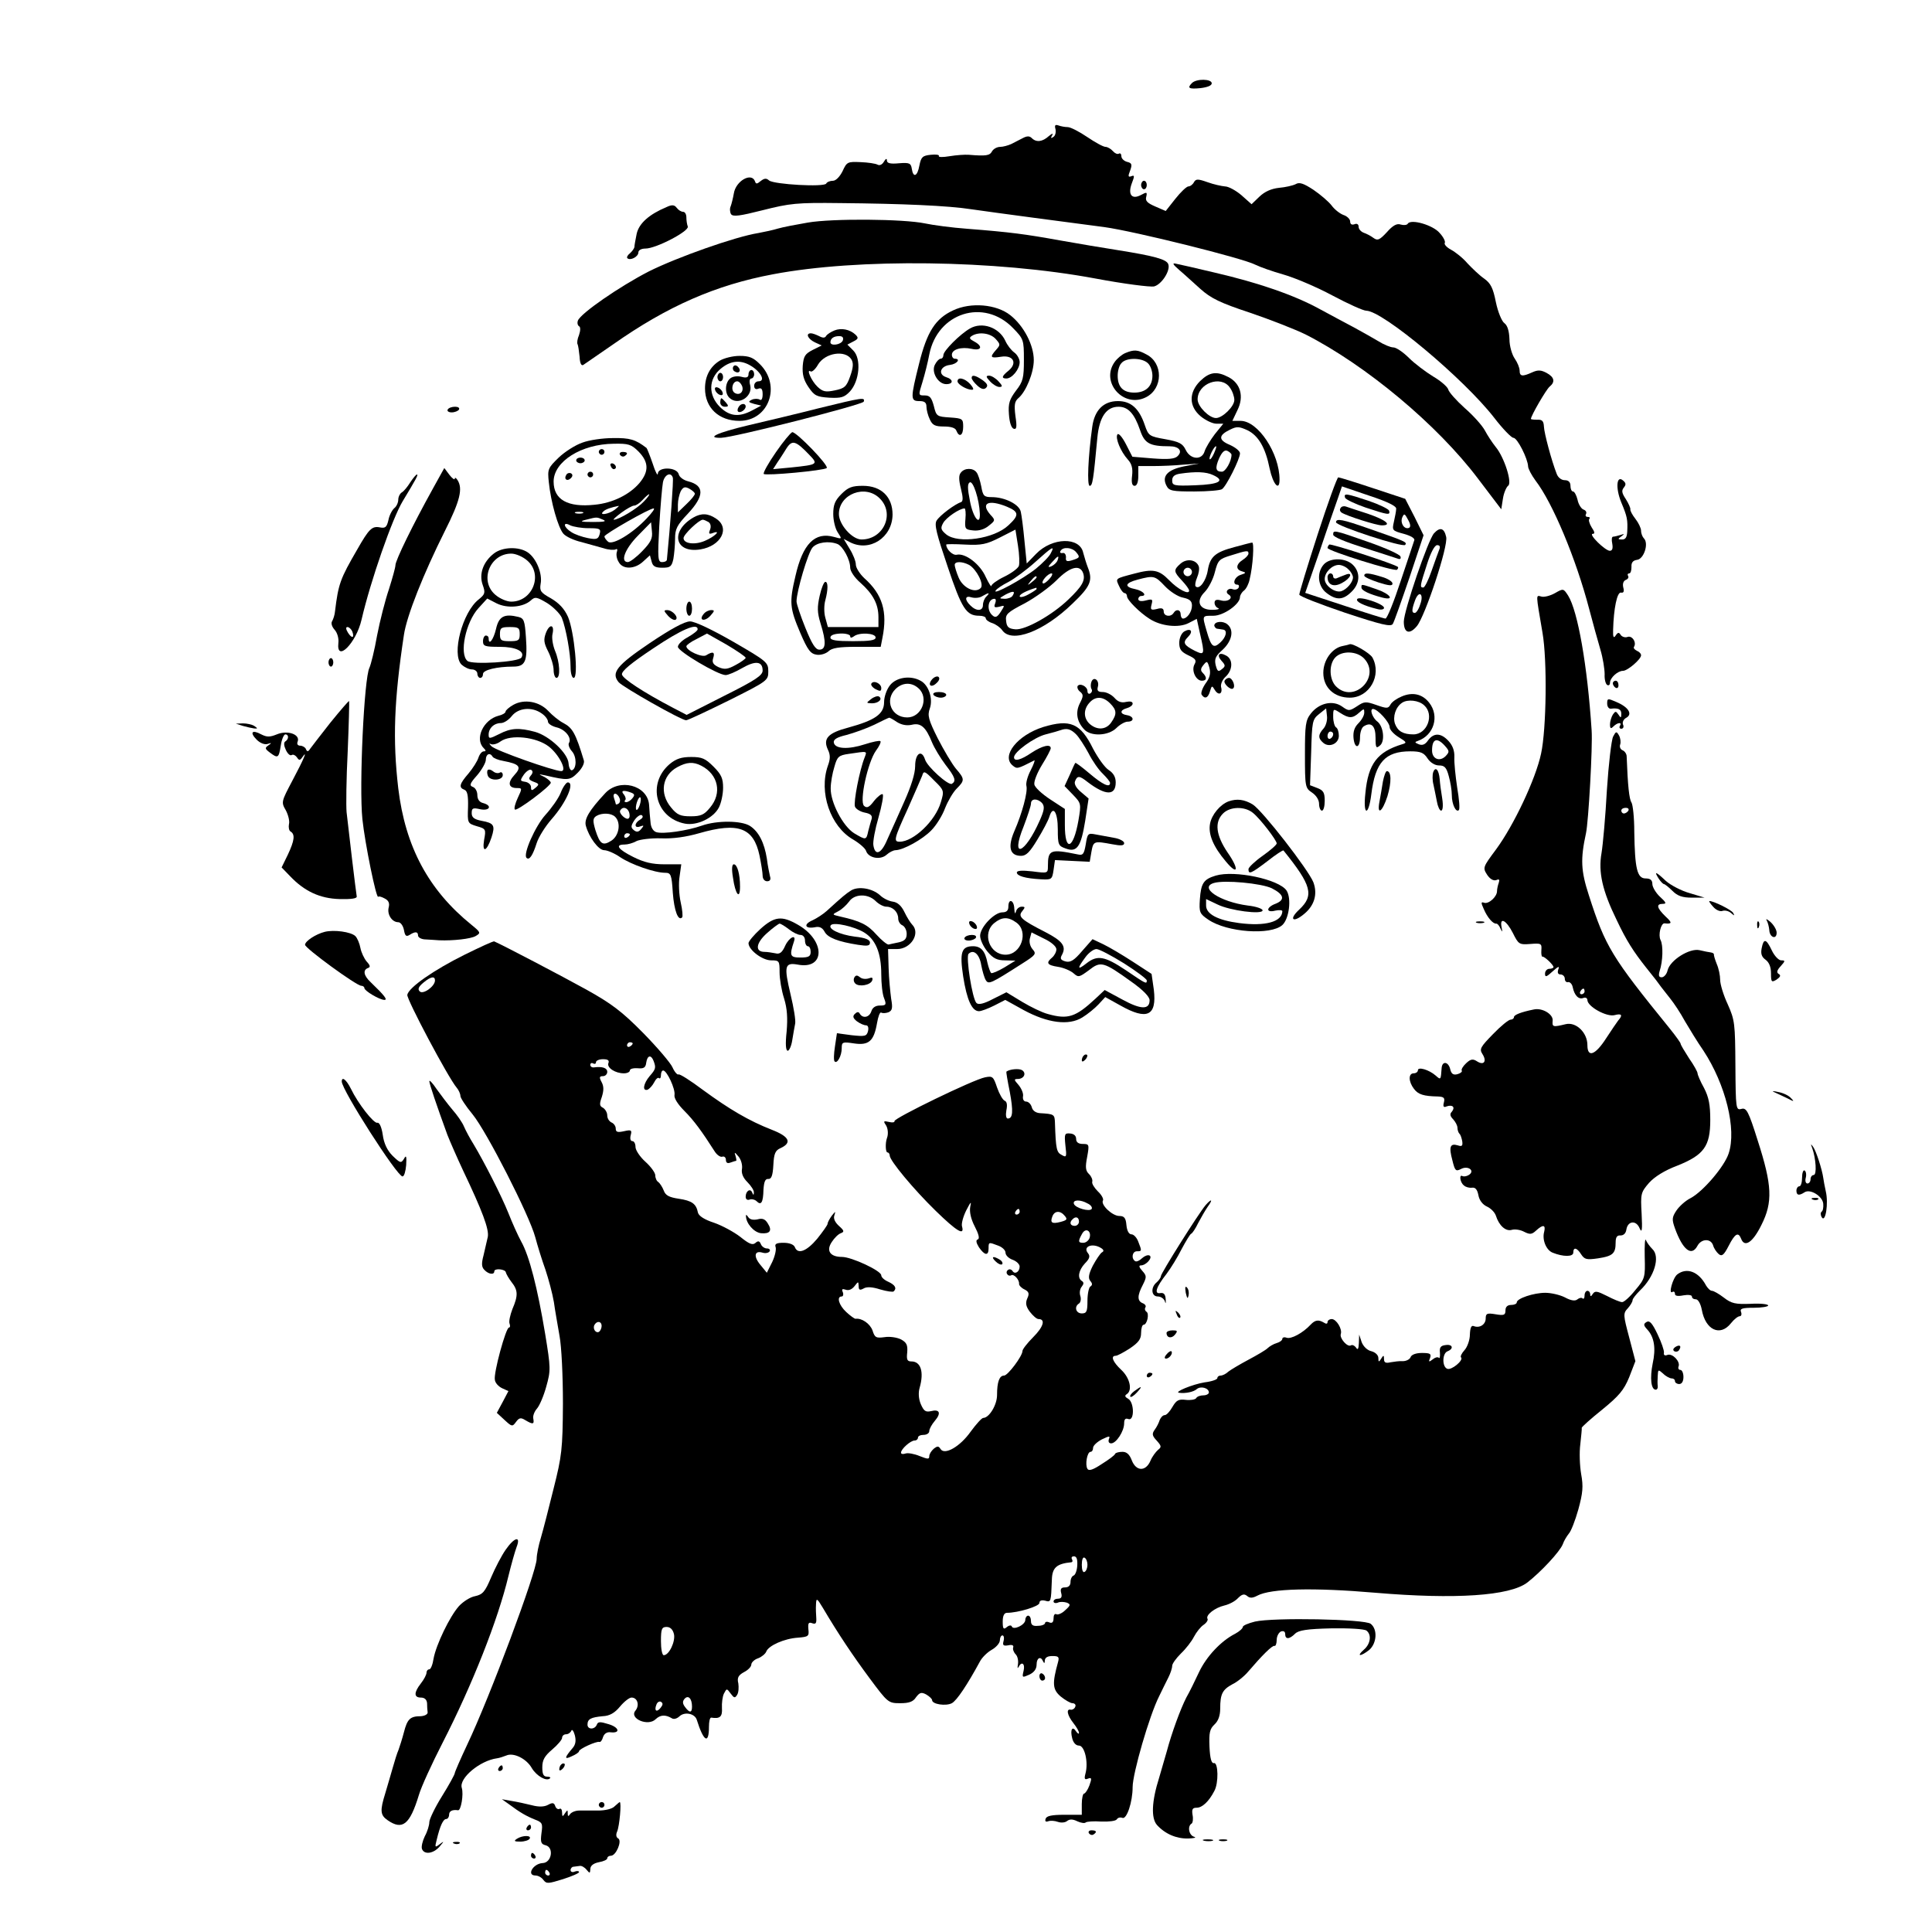 <?xml version="1.0" standalone="no"?>
<!DOCTYPE svg PUBLIC "-//W3C//DTD SVG 20010904//EN"
 "http://www.w3.org/TR/2001/REC-SVG-20010904/DTD/svg10.dtd">
<svg version="1.0" xmlns="http://www.w3.org/2000/svg"
 width="684pt" height="684pt" viewBox="0 0 684 684"
 preserveAspectRatio="xMidYMid meet">
<g transform="translate(0,684) scale(0.1,-0.1)"
fill="#000000" stroke="none">
<path d="M4220 6546 c-18 -18 -11 -22 30 -18 25 3 40 9 40 17 0 16 -54 17 -70
1z"/>
<path d="M3737 6382 c2 -11 -1 -23 -8 -27 -8 -6 -10 -4 -4 6 5 8 0 7 -12 -3
-22 -20 -44 -23 -60 -7 -8 8 -17 8 -32 0 -11 -6 -30 -15 -41 -21 -11 -5 -29
-10 -39 -10 -11 0 -24 -7 -29 -16 -8 -15 -21 -17 -82 -12 -14 1 -44 -1 -68 -5
-24 -4 -41 -4 -38 1 2 4 -10 6 -29 4 -29 -3 -34 -8 -40 -38 -7 -39 -22 -45
-27 -11 -3 19 -8 22 -45 19 -31 -3 -43 0 -43 10 0 8 -4 7 -11 -5 -6 -10 -15
-14 -22 -10 -7 4 -34 8 -60 9 -46 2 -49 1 -64 -32 -10 -20 -24 -34 -34 -34
-10 0 -21 -4 -24 -10 -8 -13 -184 -3 -202 11 -10 9 -17 8 -30 -2 -13 -11 -17
-11 -20 -1 -12 33 -68 2 -75 -43 -3 -17 -8 -37 -11 -45 -4 -8 -3 -21 1 -28 7
-10 30 -7 113 14 95 24 119 27 274 25 217 -2 383 -9 465 -22 36 -5 135 -19
220 -30 85 -11 198 -26 250 -33 108 -15 490 -110 534 -133 16 -8 61 -24 100
-35 39 -11 117 -44 173 -74 56 -30 110 -54 120 -54 58 0 346 -241 453 -379 30
-39 61 -71 68 -71 14 0 51 -74 52 -101 0 -8 12 -31 26 -50 61 -79 144 -278
190 -454 13 -49 31 -115 40 -145 9 -30 15 -69 15 -87 -1 -17 3 -34 9 -38 5 -3
10 0 10 8 0 17 27 42 46 42 16 0 64 41 64 55 0 6 -7 13 -15 16 -8 4 -13 10
-10 14 10 16 -7 41 -23 35 -8 -3 -19 0 -24 7 -6 10 -10 10 -18 -2 -7 -11 -10
-6 -9 20 2 75 14 135 28 132 9 -2 12 4 8 18 -3 13 0 23 9 27 8 3 11 9 8 14 -3
5 -1 9 4 9 5 0 8 10 8 23 -1 15 5 23 20 25 24 3 42 58 24 76 -5 5 -10 17 -10
27 0 9 -9 28 -20 42 -11 14 -19 29 -18 34 1 4 -6 20 -16 36 -14 21 -16 30 -7
41 8 10 8 16 -3 25 -23 20 -27 -27 -6 -78 21 -50 23 -61 21 -103 -1 -20 -6
-28 -18 -28 -16 0 -16 2 -3 11 12 9 12 10 -3 5 -10 -3 -22 -6 -26 -6 -5 0 -6
-11 -3 -25 3 -17 0 -25 -9 -25 -17 1 -77 60 -60 60 8 0 7 7 -4 23 -8 13 -12
27 -8 30 3 4 1 7 -6 7 -7 0 -9 5 -6 10 3 6 0 13 -9 16 -8 3 -18 19 -21 35 -4
16 -11 29 -16 29 -5 0 -9 9 -9 20 0 13 -7 20 -20 20 -12 0 -24 9 -29 23 -18
46 -44 143 -45 167 -1 19 -6 25 -23 24 -13 0 -23 1 -23 3 0 11 54 104 66 114
21 17 17 34 -11 49 -19 10 -30 11 -50 2 -35 -16 -45 -15 -45 6 0 10 -8 29 -17
42 -10 14 -19 45 -19 69 -1 29 -7 49 -18 57 -9 6 -23 40 -30 74 -10 50 -18 67
-42 84 -16 11 -42 36 -59 54 -16 19 -43 40 -58 48 -15 8 -25 19 -22 24 3 5 -5
21 -18 35 -23 28 -102 51 -113 33 -3 -5 -14 -6 -25 -3 -13 5 -28 -3 -49 -27
-26 -28 -33 -31 -48 -20 -9 7 -25 15 -34 18 -10 4 -18 13 -18 21 0 9 -6 13
-15 9 -9 -3 -15 0 -15 10 0 8 -11 19 -24 23 -13 5 -32 20 -42 34 -10 13 -39
38 -64 55 -35 23 -50 28 -63 20 -10 -5 -36 -11 -59 -13 -27 -3 -50 -13 -69
-31 l-28 -27 -36 32 c-20 17 -46 31 -58 31 -12 1 -40 7 -62 15 -34 12 -41 12
-48 0 -4 -8 -13 -15 -20 -15 -7 -1 -27 -20 -46 -44 l-34 -43 -37 16 c-28 12
-36 20 -32 34 4 17 2 18 -18 7 -33 -18 -48 1 -33 41 10 26 10 30 -2 25 -11 -4
-12 0 -4 20 8 22 6 27 -11 31 -11 3 -20 12 -20 20 0 8 -4 12 -9 9 -5 -3 -14 1
-21 9 -7 8 -19 15 -26 15 -8 0 -37 16 -65 35 -28 19 -59 35 -69 35 -10 0 -25
3 -33 6 -12 4 -14 0 -10 -14z"/>
<path d="M4040 6185 c0 -8 5 -15 10 -15 6 0 10 7 10 15 0 8 -4 15 -10 15 -5 0
-10 -7 -10 -15z"/>
<path d="M2360 6107 c-62 -26 -98 -58 -106 -95 -4 -20 -8 -41 -8 -47 -1 -5 -8
-15 -16 -22 -8 -6 -12 -14 -9 -17 10 -10 39 5 39 20 0 8 10 14 25 14 38 0 156
62 150 78 -3 8 -5 22 -5 33 0 10 -5 19 -11 19 -7 0 -17 6 -23 14 -8 11 -17 12
-36 3z"/>
<path d="M2860 6052 c-41 -7 -88 -16 -105 -21 -16 -5 -48 -12 -70 -16 -82 -13
-288 -86 -388 -136 -103 -53 -241 -148 -251 -174 -3 -8 -1 -17 4 -20 6 -3 5
-16 0 -31 -6 -14 -8 -29 -5 -33 2 -4 5 -24 7 -44 1 -23 6 -33 13 -29 6 4 54
37 106 73 192 135 363 210 566 248 300 57 787 51 1141 -15 101 -19 195 -31
208 -28 27 7 59 57 50 79 -6 17 -51 29 -176 49 -52 8 -146 24 -208 35 -122 22
-174 29 -327 41 -55 4 -122 13 -150 19 -76 16 -328 18 -415 3z"/>
<path d="M4175 5884 c17 -14 50 -45 75 -67 37 -33 69 -49 175 -84 71 -24 160
-59 197 -77 214 -109 467 -320 611 -511 l82 -108 6 38 c3 20 12 40 18 45 16 9
-13 101 -44 138 -12 15 -29 41 -38 58 -9 17 -41 53 -71 79 -30 27 -57 57 -59
67 -3 9 -27 30 -53 45 -26 16 -65 45 -86 66 -20 20 -45 37 -55 37 -10 0 -34
10 -53 22 -19 11 -57 33 -85 48 -27 14 -84 45 -125 67 -90 49 -215 92 -370
128 -63 15 -124 29 -135 31 -16 4 -14 -1 10 -22z"/>
<path d="M3374 5741 c-62 -29 -92 -75 -120 -188 -31 -124 -31 -133 1 -133 18
0 25 -5 25 -20 0 -10 5 -31 12 -45 9 -20 18 -25 50 -25 25 0 41 -5 44 -15 10
-25 24 -17 24 14 0 28 -2 30 -47 33 -46 3 -48 4 -57 41 -8 29 -14 37 -32 37
-23 0 -23 0 -8 48 8 26 19 70 24 97 29 148 193 200 296 94 38 -39 39 -42 39
-113 0 -64 -3 -77 -28 -109 -23 -31 -28 -45 -25 -84 2 -28 8 -48 17 -51 10 -3
12 6 6 45 -5 40 -3 52 11 64 26 22 54 89 54 134 0 53 -35 121 -83 159 -49 39
-140 47 -203 17z"/>
<path d="M3434 5677 c-35 -20 -94 -79 -94 -94 0 -7 -4 -13 -10 -13 -5 0 -14
-9 -20 -21 -14 -26 11 -69 40 -69 26 0 26 17 -1 25 -29 10 -20 39 14 43 25 3
40 22 17 22 -5 0 -10 6 -10 14 0 19 33 29 70 21 35 -8 41 9 9 26 -17 9 -19 13
-8 20 24 15 65 10 84 -11 17 -19 17 -21 2 -38 -24 -27 -21 -31 17 -25 43 7 59
-22 27 -49 -24 -19 -27 -28 -8 -28 20 0 47 33 47 58 0 11 -9 27 -19 34 -11 8
-25 26 -32 42 -22 47 -82 68 -125 43z"/>
<path d="M2954 5670 c-12 -5 -25 -13 -29 -19 -4 -8 -12 -8 -25 -1 -10 5 -23
10 -29 10 -20 0 -11 -20 14 -32 l24 -11 -32 -16 c-27 -14 -32 -22 -35 -56 -2
-30 3 -50 20 -75 21 -31 29 -35 74 -38 42 -2 53 1 73 22 34 37 41 116 12 145
l-21 21 21 11 c18 9 19 13 8 24 -20 19 -51 25 -75 15z m30 -35 c-6 -16 -44
-21 -44 -7 0 14 12 22 31 22 12 0 16 -5 13 -15z m30 -67 c8 -13 7 -29 -4 -60
-13 -37 -20 -43 -54 -50 -33 -7 -43 -5 -62 13 -21 20 -41 65 -24 54 5 -3 17 8
26 24 25 42 96 53 118 19z"/>
<path d="M3984 5590 c-12 -5 -29 -19 -38 -32 -51 -72 33 -165 112 -124 60 31
60 121 1 151 -31 17 -44 18 -75 5z m80 -36 c9 -8 16 -28 16 -44 0 -38 -24 -60
-64 -60 -40 0 -59 20 -59 60 0 16 5 36 13 44 16 21 74 20 94 0z"/>
<path d="M2548 5563 c-34 -21 -52 -55 -52 -98 0 -69 49 -115 122 -115 104 0
149 125 72 201 -23 23 -37 29 -72 29 -24 0 -55 -8 -70 -17z m105 -15 c39 -21
60 -58 32 -58 -8 0 -15 -7 -15 -16 0 -10 6 -14 15 -10 11 4 15 -2 15 -20 0
-15 -4 -23 -10 -19 -6 4 -19 4 -28 0 -14 -7 -13 -9 8 -15 l25 -6 -32 -17 c-47
-25 -80 -21 -114 12 -42 42 -41 99 2 135 33 28 67 33 102 14z"/>
<path d="M2596 5542 c-3 -6 -1 -14 5 -17 15 -10 25 3 12 16 -7 7 -13 7 -17 1z"/>
<path d="M2650 5515 c0 -11 -7 -14 -25 -9 -15 4 -32 1 -40 -6 -18 -15 -20 -51
-3 -68 30 -30 84 3 74 44 -4 14 -2 24 4 24 5 0 10 7 10 15 0 8 -4 15 -10 15
-5 0 -10 -7 -10 -15z m-23 -41 c8 -20 -8 -36 -26 -25 -15 10 -8 41 9 41 6 0
13 -7 17 -16z"/>
<path d="M2540 5505 c0 -8 5 -15 10 -15 6 0 10 7 10 15 0 8 -4 15 -10 15 -5 0
-10 -7 -10 -15z"/>
<path d="M2532 5459 c2 -7 10 -15 17 -17 8 -3 12 1 9 9 -2 7 -10 15 -17 17 -8
3 -12 -1 -9 -9z"/>
<path d="M2550 5415 c0 -8 7 -15 16 -15 14 0 14 3 4 15 -7 8 -14 15 -16 15 -2
0 -4 -7 -4 -15z"/>
<path d="M2615 5399 c-4 -6 -5 -13 -2 -16 7 -7 27 6 27 18 0 12 -17 12 -25 -2z"/>
<path d="M4249 5491 c-41 -41 -40 -90 2 -125 17 -14 42 -26 55 -26 l25 0 -30
-37 c-16 -21 -32 -48 -36 -60 -9 -33 -50 -31 -67 4 -11 23 -23 29 -72 38 -57
10 -60 12 -73 50 -20 59 -49 85 -95 85 -51 0 -83 -32 -91 -91 -15 -108 -19
-209 -9 -209 10 0 13 20 27 170 7 74 32 110 75 110 34 0 56 -24 76 -82 16 -48
34 -58 105 -58 33 0 47 -17 28 -35 -10 -10 -34 -12 -87 -8 l-73 6 -23 45 c-13
25 -26 40 -30 34 -8 -13 11 -60 37 -89 14 -15 18 -32 15 -57 -3 -25 0 -36 9
-36 8 0 13 13 13 35 l0 35 53 0 c28 0 77 2 107 5 l55 4 -53 -10 c-59 -12 -80
-35 -62 -69 9 -18 21 -20 98 -20 48 0 92 4 98 8 15 9 64 107 64 127 0 8 -16
21 -36 30 -41 17 -41 34 1 54 24 12 32 11 61 -2 39 -19 64 -61 79 -136 12 -56
35 -82 35 -39 0 93 -76 208 -138 208 l-29 0 18 38 c24 48 11 95 -32 117 -42
22 -67 18 -100 -14z m105 -23 c9 -12 16 -32 16 -44 0 -23 -42 -64 -65 -64 -24
0 -65 41 -65 66 0 57 83 87 114 42z m-56 -233 c-6 -14 -13 -23 -15 -21 -5 5
15 46 22 46 3 0 -1 -11 -7 -25z m62 -5 c0 -23 -21 -60 -34 -60 -22 0 -25 12
-10 47 10 22 19 31 29 27 8 -4 15 -10 15 -14z m-65 -72 c44 -20 22 -33 -63
-36 -76 -3 -82 -1 -82 17 0 14 8 21 28 24 55 8 92 7 117 -5z"/>
<path d="M3440 5502 c0 -5 9 -17 20 -27 14 -13 24 -15 31 -8 8 8 4 15 -12 27
-26 18 -39 20 -39 8z"/>
<path d="M3505 5490 c10 -11 25 -20 33 -20 12 0 12 4 -3 20 -10 11 -25 20 -33
20 -12 0 -12 -4 3 -20z"/>
<path d="M3390 5490 c0 -11 33 -30 51 -30 8 0 5 7 -6 20 -19 21 -45 27 -45 10z"/>
<path d="M2900 5395 c-74 -19 -188 -46 -252 -61 -109 -26 -150 -45 -95 -44 45
1 501 117 505 128 5 16 -3 15 -158 -23z"/>
<path d="M1585 5390 c-3 -5 3 -10 14 -10 11 0 23 5 26 10 3 6 -3 10 -14 10
-11 0 -23 -4 -26 -10z"/>
<path d="M2747 5239 c-27 -39 -46 -73 -43 -77 8 -7 213 12 223 21 8 9 -106
127 -122 127 -5 -1 -32 -33 -58 -71z m117 -8 c34 -35 32 -36 -63 -46 l-64 -6
16 25 c10 14 24 37 33 51 19 28 32 24 78 -24z"/>
<path d="M2062 5273 c-24 -8 -62 -32 -84 -53 -38 -37 -40 -41 -35 -87 7 -70
33 -162 52 -183 9 -10 37 -23 63 -29 26 -7 62 -17 79 -22 18 -6 37 -7 43 -4 5
3 7 0 4 -9 -3 -8 -1 -24 6 -35 14 -28 57 -27 87 1 l24 22 6 -22 c4 -17 13 -22
38 -22 28 0 33 4 39 31 3 17 6 50 6 72 0 34 7 48 45 88 59 63 60 100 1 115
-16 4 -31 15 -33 25 -7 26 -73 27 -74 2 0 -10 -9 6 -18 35 -10 29 -20 54 -22
56 -39 30 -59 36 -119 35 -36 0 -84 -7 -108 -16z m199 -32 c36 -37 37 -70 3
-111 -35 -41 -95 -71 -159 -77 -95 -10 -145 18 -145 82 0 71 98 133 213 134
52 1 62 -2 88 -28z m121 -92 c3 -8 -9 -170 -21 -291 -1 -5 -8 -8 -17 -8 -15 0
-16 13 -10 127 4 69 10 139 13 155 5 27 28 39 35 17z m78 -57 c0 -5 -13 -21
-30 -37 l-30 -29 0 28 c0 15 5 36 10 47 9 15 15 17 30 9 11 -6 20 -14 20 -18z
m-181 -28 c-22 -24 -88 -64 -106 -64 -4 0 8 11 27 25 19 14 39 25 45 25 7 0
20 9 30 20 10 11 20 20 23 20 3 0 -5 -12 -19 -26z m-103 -29 c-22 -16 -57 -21
-40 -6 7 8 29 15 54 20 3 0 -4 -6 -14 -14z m113 -31 c-50 -53 -120 -95 -136
-82 -7 6 -13 14 -13 19 0 8 159 99 174 99 6 0 -6 -16 -25 -36z m-226 19 c-7
-2 -19 -2 -25 0 -7 3 -2 5 12 5 14 0 19 -2 13 -5z m72 -23 c14 -6 4 -8 -35 -8
-45 0 -50 2 -25 8 39 10 37 10 60 0z m-52 -30 c41 0 45 -2 40 -21 -5 -18 -11
-20 -42 -14 -20 4 -46 13 -58 21 -29 18 -31 39 -4 24 11 -5 40 -10 64 -10z
m191 -81 c-21 -22 -44 -39 -51 -39 -28 0 -11 46 35 93 l47 48 3 -32 c3 -25 -4
-39 -34 -70z"/>
<path d="M2120 5240 c0 -5 5 -10 10 -10 6 0 10 5 10 10 0 6 -4 10 -10 10 -5 0
-10 -4 -10 -10z"/>
<path d="M2195 5230 c4 -6 11 -8 16 -5 14 9 11 15 -7 15 -8 0 -12 -5 -9 -10z"/>
<path d="M2040 5210 c0 -5 7 -10 15 -10 8 0 15 5 15 10 0 6 -7 10 -15 10 -8 0
-15 -4 -15 -10z"/>
<path d="M2162 5191 c2 -7 7 -12 11 -12 12 1 9 15 -3 20 -7 2 -11 -2 -8 -8z"/>
<path d="M2005 5159 c-10 -15 3 -25 16 -12 7 7 7 13 1 17 -6 3 -14 1 -17 -5z"/>
<path d="M2080 5160 c0 -5 5 -10 10 -10 6 0 10 5 10 10 0 6 -4 10 -10 10 -5 0
-10 -4 -10 -10z"/>
<path d="M1532 5109 c-71 -128 -132 -253 -132 -270 0 -8 -11 -47 -23 -85 -13
-38 -32 -112 -42 -164 -9 -52 -22 -103 -27 -114 -19 -36 -37 -420 -25 -536 9
-86 49 -282 56 -275 2 3 12 0 23 -6 14 -7 18 -17 14 -32 -6 -25 12 -52 34 -52
8 0 17 -12 20 -27 4 -22 8 -25 20 -18 20 13 30 12 30 -2 0 -7 12 -14 28 -14
15 -1 36 -2 47 -3 49 -2 112 5 129 15 19 11 18 13 -15 40 -152 123 -234 276
-259 483 -20 172 -15 311 20 543 10 68 69 216 145 368 54 107 64 150 45 180
-5 8 -10 11 -10 5 0 -5 -9 1 -19 14 l-18 24 -41 -74z"/>
<path d="M3402 5167 c-8 -9 -8 -25 0 -57 8 -32 8 -45 0 -48 -22 -7 -75 -47
-86 -65 -9 -14 0 -48 39 -163 50 -149 66 -174 112 -174 13 0 23 -4 23 -9 0 -5
10 -13 23 -17 12 -4 28 -15 35 -25 33 -48 147 -5 249 94 64 61 73 82 54 129
-5 13 -12 36 -16 51 -12 57 -110 55 -167 -4 l-33 -34 -8 80 c-4 44 -10 90 -13
103 -5 26 -56 52 -103 52 -27 0 -31 4 -37 38 -4 20 -11 43 -17 50 -12 16 -42
16 -55 -1z m67 -145 c2 -47 -24 -15 -35 44 -9 45 -9 61 -1 66 12 8 34 -60 36
-110z m96 24 c43 -18 44 -30 5 -66 -51 -48 -178 -66 -220 -32 -19 16 -21 22
-11 40 10 19 58 52 76 52 3 0 5 -17 3 -37 -3 -36 -1 -38 28 -41 19 -2 40 4 55
17 23 18 23 20 6 38 -37 42 -8 56 58 29z m42 -210 c-4 -9 -27 -26 -52 -38 -25
-12 -45 -27 -45 -32 0 -6 -9 8 -20 31 -20 46 -73 86 -103 79 -14 -3 -37 19
-37 36 0 2 30 2 67 0 58 -3 76 1 123 25 l55 28 9 -57 c5 -31 6 -64 3 -72z
m113 45 c-5 -11 -29 -35 -52 -54 -46 -37 -155 -96 -143 -78 3 6 24 20 46 31
22 12 64 43 94 70 60 54 71 61 55 31z m90 4 c15 -18 13 -20 -16 -29 -17 -5
-22 -3 -20 11 0 10 -5 17 -12 15 -8 -1 -11 2 -7 8 9 15 41 12 55 -5z m-66 -29
c-3 -8 -13 -17 -22 -21 -13 -5 -13 -2 3 15 21 24 26 25 19 6z m-313 -16 c26
-15 54 -69 41 -82 -20 -20 -63 1 -78 37 -8 19 -14 39 -14 45 0 13 26 13 51 0z
m404 -30 c8 -25 -4 -46 -52 -92 -58 -56 -153 -109 -188 -106 -24 2 -31 8 -33
30 -3 23 4 30 66 62 37 20 88 57 112 81 48 49 84 58 95 25z m-120 -20 c-10
-11 -20 -18 -23 -15 -7 6 18 35 31 35 5 0 2 -9 -8 -20z m-45 6 c0 -2 -8 -10
-17 -17 -16 -13 -17 -12 -4 4 13 16 21 21 21 13z m0 -41 c0 -2 -13 -11 -30
-20 -16 -9 -30 -11 -30 -6 0 7 22 19 58 30 1 1 2 -1 2 -4z m-85 -24 c-3 -6
-16 -11 -28 -11 -21 1 -21 1 3 15 27 14 36 13 25 -4z m-93 -3 c-7 -7 -12 -20
-12 -30 0 -22 -23 -23 -44 -2 -22 21 -20 37 4 29 11 -3 28 -2 37 4 24 14 30
14 15 -1z m31 -25 c-5 -13 -2 -15 15 -11 20 6 20 5 5 -18 -12 -19 -19 -22 -29
-13 -22 18 -17 59 7 59 5 0 6 -7 2 -17z"/>
<path d="M1453 5133 c-10 -16 -23 -32 -30 -36 -7 -4 -13 -16 -13 -26 0 -10 -6
-24 -14 -30 -8 -7 -18 -26 -21 -43 -6 -25 -11 -29 -31 -25 -27 5 -38 -6 -79
-78 -61 -105 -67 -122 -79 -220 -1 -12 -6 -27 -10 -34 -5 -7 -1 -20 9 -31 9
-10 15 -30 13 -46 -8 -72 63 -1 82 82 32 138 109 359 146 420 47 78 56 94 50
94 -3 0 -13 -12 -23 -27z m-206 -528 c9 -24 -1 -27 -15 -5 -8 13 -8 20 -2 20
6 0 13 -7 17 -15z"/>
<path d="M4665 4948 c-36 -111 -65 -207 -65 -213 0 -6 73 -34 161 -64 130 -43
163 -51 170 -40 5 8 31 82 59 164 l50 150 -32 65 -33 64 -115 38 c-63 21 -118
38 -122 38 -4 0 -37 -91 -73 -202z m278 91 c0 -8 -4 -28 -8 -46 -7 -31 -6 -32
35 -43 25 -7 40 -16 37 -23 -2 -7 -24 -72 -48 -144 -24 -73 -48 -133 -54 -133
-5 0 -72 21 -147 46 l-137 45 51 147 c27 81 57 166 65 189 l14 41 97 -33 c64
-21 96 -37 95 -46z m45 -68 c-16 -6 -31 16 -24 36 7 16 9 16 21 -7 9 -16 10
-26 3 -29z"/>
<path d="M4762 5078 c2 -6 35 -22 73 -35 79 -26 88 -28 83 -11 -2 6 -35 22
-73 35 -79 26 -88 28 -83 11z"/>
<path d="M4746 5041 c-4 -5 -2 -12 4 -16 19 -12 123 -45 142 -45 38 0 15 19
-49 41 -38 12 -73 24 -79 26 -7 2 -15 0 -18 -6z"/>
<path d="M4730 4991 c0 -13 239 -91 245 -80 7 10 2 12 -130 58 -91 32 -115 37
-115 22z"/>
<path d="M4720 4947 c0 -8 44 -26 108 -46 59 -19 113 -36 121 -39 8 -3 12 0 9
8 -2 7 -53 30 -113 51 -125 44 -125 43 -125 26z"/>
<path d="M4706 4912 c-3 -3 -6 -8 -6 -12 0 -10 239 -85 246 -77 4 4 5 8 3 10
-14 11 -239 84 -243 79z"/>
<path d="M4687 4842 c-26 -29 -22 -77 9 -101 35 -27 59 -26 89 4 30 29 32 68
5 95 -26 26 -81 26 -103 2z m87 -18 c9 -8 16 -21 16 -28 0 -17 -21 -42 -41
-49 -22 -7 -59 19 -59 43 0 24 26 50 50 50 10 0 26 -7 34 -16z"/>
<path d="M4700 4797 c0 -28 22 -37 51 -21 31 16 41 41 12 29 -10 -4 -24 -9
-30 -12 -7 -3 -13 0 -13 6 0 6 -4 11 -10 11 -5 0 -10 -6 -10 -13z"/>
<path d="M4830 4802 c0 -5 23 -15 50 -24 38 -12 50 -13 50 -4 0 7 -17 18 -39
24 -45 14 -61 15 -61 4z"/>
<path d="M4820 4760 c0 -11 29 -24 75 -36 45 -11 26 14 -22 30 -55 19 -53 19
-53 6z"/>
<path d="M4805 4719 c-6 -9 22 -23 70 -35 14 -4 25 -2 25 4 0 14 -88 43 -95
31z"/>
<path d="M2979 5091 c-23 -23 -29 -38 -29 -71 0 -22 7 -52 16 -65 16 -24 15
-24 -13 -16 -68 19 -111 -24 -137 -139 -22 -93 -20 -113 17 -200 27 -63 37
-75 59 -78 14 -2 32 4 41 12 12 12 37 16 100 16 l85 0 6 31 c19 94 0 155 -64
212 -16 15 -30 37 -30 48 0 12 -10 37 -22 56 l-21 35 21 -11 c70 -37 151 15
152 97 0 63 -40 102 -105 102 -38 0 -52 -5 -76 -29z m136 -16 c54 -54 13 -145
-65 -145 -33 0 -80 53 -80 90 0 71 94 107 145 55z m-150 -161 c19 -8 45 -55
45 -84 0 -12 16 -36 36 -53 45 -40 64 -76 64 -122 l0 -35 -90 0 -89 0 -9 33
c-5 17 -5 45 0 62 10 38 10 65 0 65 -5 0 -14 -22 -20 -49 -9 -40 -9 -59 3 -98
21 -67 19 -93 -4 -93 -14 0 -26 19 -50 78 -17 42 -31 84 -31 93 0 35 41 174
57 191 16 18 57 24 88 12z m45 -326 c0 -7 4 -7 13 -1 18 15 77 12 77 -4 0 -10
-20 -13 -80 -13 -59 0 -80 3 -80 13 0 8 13 13 35 14 19 1 35 -4 35 -9z"/>
<path d="M2455 5008 c-84 -49 -66 -128 25 -113 73 12 106 76 55 109 -28 19
-52 20 -80 4z m53 -16 c8 -5 10 -16 6 -27 -6 -15 -4 -17 10 -12 32 12 5 -14
-29 -28 -35 -15 -75 -10 -75 10 0 13 55 65 68 65 4 0 13 -4 20 -8z"/>
<path d="M5077 4952 c-21 -23 -107 -275 -107 -313 0 -40 20 -47 46 -16 29 34
112 284 104 316 -7 32 -22 36 -43 13z m18 -59 c-4 -10 -16 -44 -27 -75 -11
-32 -24 -58 -29 -58 -13 0 -12 5 13 82 13 41 27 68 36 68 10 0 12 -6 7 -17z
m-67 -193 c-5 -17 -14 -30 -19 -30 -12 0 -11 12 1 45 14 37 32 22 18 -15z"/>
<path d="M4370 4903 c-68 -18 -86 -34 -94 -82 -6 -38 -30 -70 -43 -57 -3 3 -1
17 5 31 6 14 9 31 6 40 -9 24 -43 29 -65 9 -25 -22 -24 -28 6 -60 14 -15 25
-30 25 -35 0 -16 -39 4 -71 37 -36 37 -57 41 -124 23 -68 -18 -66 -16 -53 -44
6 -14 15 -25 20 -25 4 0 8 -5 8 -11 0 -13 45 -58 80 -80 40 -26 103 -33 138
-15 l29 15 11 -50 c18 -77 17 -80 -18 -63 -39 20 -44 29 -24 49 20 20 10 33
-14 19 -10 -7 -17 -24 -17 -40 0 -23 7 -32 32 -44 26 -12 30 -18 22 -32 -12
-22 5 -58 26 -58 18 0 19 12 3 28 -8 8 -8 15 3 28 12 15 14 14 21 -11 5 -20 1
-35 -14 -55 -11 -16 -17 -33 -14 -39 11 -17 23 -13 30 12 6 20 7 21 17 4 13
-21 29 -14 22 11 -2 10 5 26 16 36 26 24 27 62 2 75 -25 14 -35 2 -16 -19 14
-15 14 -19 1 -29 -13 -11 -16 -8 -22 14 -5 22 -1 32 25 55 33 31 41 70 16 90
-16 13 -46 10 -46 -5 1 -5 6 -11 11 -11 6 -1 15 -2 20 -3 17 -2 11 -27 -10
-46 -24 -22 -32 -15 -48 41 -16 56 -17 54 24 54 36 0 94 41 94 66 0 6 6 17 14
23 8 6 17 24 20 39 12 48 17 132 9 131 -4 0 -33 -8 -63 -16z m50 -23 c0 -5 -9
-15 -20 -22 -25 -16 -26 -35 -2 -41 14 -4 14 -6 -5 -12 -23 -7 -32 -35 -12
-35 5 0 7 -5 4 -11 -4 -6 -13 -8 -21 -5 -16 6 -29 -10 -14 -19 18 -11 -1 -27
-26 -21 -17 5 -24 2 -24 -8 0 -8 6 -17 13 -19 6 -3 -2 -6 -20 -6 -47 -1 -61
30 -28 63 13 13 30 45 36 70 11 43 15 47 58 60 57 18 61 18 61 6z m-200 -65
c0 -8 -7 -15 -15 -15 -8 0 -15 7 -15 15 0 8 7 15 15 15 8 0 15 -7 15 -15z
m-96 -50 c18 -19 47 -38 65 -41 23 -5 31 -12 31 -28 0 -22 -17 -46 -32 -46 -4
0 -8 7 -8 15 0 17 -16 20 -25 5 -10 -16 -35 -12 -35 5 0 11 -7 14 -24 9 -21
-5 -24 -3 -19 16 5 19 3 20 -21 14 -16 -4 -26 -2 -26 5 0 6 5 11 10 11 23 0 8
18 -20 24 -41 8 -38 22 8 34 57 15 61 14 96 -23z"/>
<path d="M1748 4880 c-37 -29 -53 -72 -39 -111 10 -28 8 -33 -14 -51 -58 -45
-97 -195 -61 -231 10 -9 26 -17 37 -17 10 0 19 -7 19 -15 0 -8 5 -15 10 -15 6
0 10 6 10 14 0 14 49 26 107 26 43 0 51 19 45 103 -4 60 -7 68 -27 73 -50 12
-69 2 -79 -43 -9 -38 -26 -60 -26 -33 0 6 -4 10 -10 10 -5 0 -10 -9 -10 -20 0
-18 7 -20 59 -20 57 0 91 -16 77 -38 -10 -16 -174 -26 -191 -12 -30 25 -6 138
39 187 l31 34 33 -17 c38 -19 94 -14 121 10 15 14 21 13 58 -9 22 -14 45 -37
52 -52 15 -38 31 -127 31 -174 0 -23 5 -39 11 -39 18 0 2 164 -20 216 -13 29
-32 49 -61 66 -36 20 -40 26 -36 51 7 36 -15 90 -45 111 -32 22 -91 20 -121
-4z m118 -24 c58 -49 20 -146 -56 -146 -16 0 -41 11 -56 24 -58 49 -20 146 56
146 16 0 41 -11 56 -24z m-26 -261 c0 -22 -4 -25 -35 -25 -31 0 -35 3 -35 25
0 22 4 25 35 25 31 0 35 -3 35 -25z"/>
<path d="M5505 4740 c-16 -9 -38 -15 -48 -12 -20 5 -20 13 4 -128 17 -97 14
-341 -5 -428 -19 -90 -97 -255 -160 -340 -46 -62 -47 -64 -31 -89 10 -15 22
-22 32 -19 11 5 13 2 9 -10 -3 -8 -6 -22 -6 -29 0 -20 -30 -47 -46 -41 -11 4
-11 0 -1 -22 13 -31 33 -53 44 -52 4 1 11 -7 15 -17 7 -15 8 -14 4 5 -7 37 17
24 40 -21 20 -40 22 -42 62 -39 38 3 41 2 39 -22 -1 -14 1 -24 4 -23 6 2 39
-29 39 -37 0 -3 -7 -6 -15 -6 -8 0 -15 -8 -15 -17 0 -14 5 -12 27 8 20 18 25
20 20 7 -4 -12 -1 -18 8 -18 8 0 15 -7 15 -15 0 -8 5 -14 12 -12 6 1 14 -7 16
-18 6 -29 21 -45 38 -38 8 3 14 -1 14 -8 1 -23 68 -60 96 -53 26 7 30 0 13
-19 -5 -7 -24 -34 -42 -62 -39 -61 -67 -71 -67 -25 0 44 -40 83 -77 74 -45
-11 -48 -10 -46 12 3 23 -37 47 -67 40 -45 -9 -70 -19 -70 -27 0 -5 -6 -9 -12
-9 -7 0 -35 -23 -62 -51 -44 -45 -49 -53 -38 -70 17 -26 6 -42 -18 -27 -15 10
-23 9 -39 -6 -11 -10 -18 -22 -16 -26 3 -4 -4 -10 -15 -13 -15 -4 -22 1 -26
19 -7 26 -28 28 -30 3 -3 -43 -3 -43 -21 -27 -24 21 -63 32 -63 19 0 -6 -7
-11 -15 -11 -19 0 -19 -29 1 -55 15 -20 34 -26 85 -27 21 -1 25 -5 21 -21 -4
-15 -1 -19 10 -14 21 7 31 -3 18 -19 -8 -8 -6 -16 5 -27 8 -9 15 -22 15 -30 0
-7 3 -17 7 -21 4 -3 8 -16 10 -27 2 -16 -1 -19 -16 -14 -27 8 -32 -5 -19 -53
9 -37 12 -40 30 -31 25 14 52 -6 28 -21 -8 -5 -18 -6 -22 -4 -13 8 -9 -23 5
-33 6 -6 19 -9 28 -8 12 2 19 -6 23 -26 3 -18 15 -34 31 -41 13 -6 27 -20 31
-32 11 -35 35 -57 57 -50 11 3 30 0 43 -7 20 -10 27 -10 42 4 25 23 35 21 29
-4 -8 -28 7 -65 30 -74 37 -15 73 -15 73 0 0 21 13 18 28 -6 12 -18 19 -20 60
-14 52 8 62 17 62 56 0 19 5 26 17 25 11 0 19 7 21 21 5 31 35 34 47 4 8 -18
10 -6 7 51 -4 72 -3 76 26 110 20 22 55 44 100 61 95 38 117 69 117 162 0 53
-5 80 -22 113 -13 23 -23 47 -23 52 0 5 -13 29 -30 53 -16 25 -30 48 -30 52 0
3 -17 27 -38 53 -206 254 -228 289 -287 473 -28 86 -30 127 -10 219 9 41 24
309 20 364 -15 231 -49 422 -83 477 -17 26 -17 26 -47 9z m105 -1410 c0 -5 -5
-10 -11 -10 -5 0 -7 5 -4 10 3 6 8 10 11 10 2 0 4 -4 4 -10z"/>
<path d="M2430 4685 c0 -14 5 -25 10 -25 6 0 10 11 10 25 0 14 -4 25 -10 25
-5 0 -10 -11 -10 -25z"/>
<path d="M2365 4660 c10 -11 22 -17 27 -14 12 8 -11 34 -30 34 -13 0 -12 -3 3
-20z"/>
<path d="M2491 4666 c-19 -23 4 -28 24 -6 15 17 16 20 3 20 -9 0 -21 -6 -27
-14z"/>
<path d="M2300 4563 c-117 -79 -137 -105 -110 -138 14 -17 222 -135 239 -135
6 0 74 32 151 70 138 69 140 71 140 103 0 32 -5 36 -124 105 -75 43 -136 72
-153 72 -19 0 -67 -26 -143 -77z m170 49 c0 -5 -16 -17 -35 -28 -19 -10 -35
-25 -35 -34 0 -16 142 -100 169 -100 9 0 35 11 59 25 47 27 72 24 72 -9 0 -17
-25 -34 -135 -89 l-134 -68 -48 25 c-105 55 -178 103 -181 118 -2 12 32 40
110 92 101 68 158 92 158 68z m170 -101 c0 -3 -16 -15 -35 -25 -29 -16 -40
-17 -61 -8 -19 9 -24 17 -19 32 7 22 -1 25 -25 10 -14 -9 -70 16 -70 32 0 4
16 16 37 26 l36 19 69 -39 c37 -22 68 -43 68 -47z"/>
<path d="M1933 4600 c-9 -24 -8 -36 8 -67 10 -20 19 -50 19 -65 0 -15 5 -28
10 -28 15 0 12 56 -5 96 -8 20 -12 46 -9 59 8 34 -10 38 -23 5z"/>
<path d="M4754 4553 c-38 -7 -69 -50 -69 -95 0 -52 38 -88 94 -88 69 0 114 79
80 142 -9 16 -71 52 -81 47 -2 -1 -13 -4 -24 -6z m76 -45 c60 -65 -37 -161
-100 -98 -24 24 -26 77 -3 102 23 25 77 24 103 -4z"/>
<path d="M1163 4495 c0 -8 4 -15 9 -15 4 0 8 7 8 15 0 8 -4 15 -8 15 -5 0 -9
-7 -9 -15z"/>
<path d="M3300 4435 c-18 -21 -3 -32 16 -13 10 9 12 18 6 22 -5 3 -15 -1 -22
-9z"/>
<path d="M3151 4414 c-12 -15 -21 -41 -21 -60 0 -42 -32 -64 -127 -90 -72 -19
-90 -39 -72 -78 9 -18 9 -33 0 -57 -33 -94 9 -215 89 -261 22 -13 43 -31 46
-40 8 -26 51 -34 73 -14 10 9 24 16 32 16 28 1 95 38 126 70 18 18 40 54 49
79 10 25 28 56 41 69 29 29 29 34 -3 71 -14 17 -43 66 -64 107 -33 66 -37 81
-28 106 12 34 -4 83 -33 98 -36 20 -86 12 -108 -16z m101 -11 c38 -34 11 -103
-40 -103 -56 0 -81 61 -42 100 24 24 57 26 82 3z m-77 -119 c16 -10 34 -14 53
-10 32 8 50 -8 72 -63 8 -19 29 -54 47 -78 35 -45 39 -58 23 -68 -12 -7 -87
60 -95 86 -12 37 -35 22 -35 -23 0 -27 -14 -71 -39 -127 -21 -47 -48 -108 -60
-134 -21 -50 -43 -59 -49 -19 -2 12 6 56 18 97 12 42 19 80 15 83 -3 3 -17 -7
-30 -23 -18 -24 -26 -27 -36 -18 -17 16 13 154 42 195 12 16 19 31 16 34 -3 3
-27 -2 -55 -11 -58 -19 -106 -17 -110 6 -2 11 11 19 45 27 26 7 71 23 98 36
28 14 51 25 53 25 1 1 14 -6 27 -15z m-114 -126 c-18 -45 -40 -159 -34 -174 3
-8 19 -18 35 -21 20 -4 27 -10 24 -22 -3 -9 -8 -28 -12 -43 -7 -33 -8 -33 -50
-8 -40 25 -84 110 -83 159 0 20 6 54 13 76 10 36 15 41 51 46 68 10 65 11 56
-13z m270 -158 c-19 -66 -97 -140 -146 -140 -22 0 -20 10 29 117 24 54 47 107
51 117 5 18 9 17 42 -17 36 -35 36 -37 24 -77z"/>
<path d="M3864 4426 c-3 -8 -3 -19 0 -25 4 -5 2 -12 -4 -16 -5 -3 -10 0 -10 8
0 17 -27 30 -35 18 -2 -5 1 -14 9 -20 12 -10 12 -16 -1 -41 -16 -32 -11 -64
15 -92 23 -26 86 -24 115 5 12 12 30 22 39 22 25 0 23 19 -2 23 -26 4 -26 18
0 25 11 3 20 10 20 16 0 7 -9 9 -23 6 -16 -4 -29 0 -41 14 -11 12 -29 21 -42
21 -17 0 -21 5 -17 19 6 23 -15 38 -23 17z m66 -76 c24 -24 25 -38 4 -68 -18
-26 -50 -28 -76 -5 -22 20 -23 51 -1 75 21 24 48 23 73 -2z"/>
<path d="M4336 4431 c-7 -10 22 -37 30 -28 9 8 -3 37 -15 37 -5 0 -12 -4 -15
-9z"/>
<path d="M3085 4420 c-3 -5 4 -14 15 -20 16 -8 20 -8 20 4 0 16 -27 29 -35 16z"/>
<path d="M5710 4421 c0 -6 5 -13 10 -16 6 -3 10 1 10 9 0 9 -4 16 -10 16 -5 0
-10 -4 -10 -9z"/>
<path d="M3305 4380 c3 -5 15 -10 26 -10 10 0 19 5 19 10 0 6 -12 10 -26 10
-14 0 -23 -4 -19 -10z"/>
<path d="M4962 4374 c-17 -7 -34 -19 -39 -28 -8 -15 -13 -15 -50 -2 -37 13
-43 13 -68 -4 -28 -18 -30 -18 -54 -1 -33 23 -81 12 -110 -25 -19 -24 -21 -41
-21 -145 0 -115 1 -119 25 -135 15 -10 25 -26 25 -40 0 -13 5 -24 10 -24 6 0
10 16 10 35 0 29 -5 37 -26 45 l-26 10 4 116 c3 109 4 117 28 136 l25 20 3
-27 c2 -15 -4 -35 -12 -44 -20 -22 -20 -35 -1 -51 21 -18 55 -3 55 25 0 13 -4
27 -10 30 -5 3 -10 20 -10 37 0 30 0 30 25 14 31 -20 44 -20 67 1 17 15 18 15
18 0 0 -10 -9 -26 -21 -38 -14 -14 -19 -30 -17 -52 4 -40 23 -37 23 3 0 17 6
35 14 39 26 16 41 1 41 -41 0 -36 2 -39 16 -27 18 15 12 67 -9 84 -18 13 -29
45 -16 45 16 0 59 -47 59 -65 0 -8 14 -24 32 -35 28 -17 30 -20 12 -25 -88
-27 -120 -69 -130 -173 -9 -80 11 -84 21 -4 14 113 49 152 138 152 37 0 48 -5
61 -25 10 -15 26 -25 41 -25 19 0 26 -7 34 -37 6 -21 11 -51 11 -68 0 -33 15
-63 25 -53 4 4 1 39 -6 80 -6 40 -11 88 -10 107 1 23 -6 42 -21 58 -27 29 -52
29 -72 2 -10 -15 -20 -19 -33 -14 -15 6 -15 8 -3 12 57 20 77 88 40 135 -24
31 -59 39 -98 22z m80 -31 c37 -33 11 -103 -38 -103 -36 0 -55 11 -65 37 -9
25 2 60 25 75 19 13 59 9 78 -9z m-322 -102 c0 -6 -4 -13 -10 -16 -5 -3 -10 1
-10 9 0 9 5 16 10 16 6 0 10 -4 10 -9z m395 -41 c17 -19 17 -22 3 -37 -21 -21
-48 -10 -48 20 0 41 17 48 45 17z"/>
<path d="M3084 4365 c-18 -14 -18 -14 3 -15 23 0 39 15 25 24 -5 3 -18 -1 -28
-9z"/>
<path d="M5690 4349 c0 -11 6 -19 13 -18 27 3 37 -2 37 -18 0 -15 -2 -16 -10
-3 -9 13 -11 13 -20 0 -5 -8 -10 -24 -10 -34 0 -16 3 -17 12 -8 15 15 32 16
23 2 -3 -5 -1 -10 5 -10 7 0 10 7 6 15 -3 8 2 19 12 24 23 13 7 38 -36 56 -30
13 -32 13 -32 -6z"/>
<path d="M1170 4282 c-34 -43 -66 -85 -72 -93 -7 -11 -11 -11 -15 -1 -2 6 -12
12 -20 12 -9 0 -13 6 -9 15 9 25 -36 41 -74 25 -25 -10 -35 -10 -55 0 -33 18
-42 7 -16 -19 12 -12 28 -18 38 -15 15 5 16 4 3 -5 -13 -9 -12 -12 5 -25 29
-22 32 -20 39 24 3 22 11 40 16 40 13 0 13 -17 0 -25 -6 -4 -5 -15 2 -30 6
-13 15 -22 21 -18 5 3 13 -1 18 -8 8 -12 11 -12 20 1 19 27 5 -7 -36 -84 -39
-74 -40 -76 -23 -105 9 -17 14 -39 11 -49 -2 -11 0 -23 6 -26 16 -10 14 -31
-10 -82 l-22 -45 29 -30 c52 -55 107 -80 176 -82 42 -1 62 2 61 9 -3 16 -31
252 -36 299 -2 22 -1 119 4 215 4 96 6 176 5 178 -2 1 -31 -33 -66 -76z"/>
<path d="M1818 4345 c-16 -9 -28 -20 -28 -24 0 -5 -11 -12 -25 -15 -54 -14
-85 -82 -53 -114 9 -9 9 -12 1 -12 -7 0 -15 -10 -19 -22 -4 -13 -20 -38 -35
-56 -32 -37 -36 -50 -15 -58 11 -4 14 -21 13 -62 -2 -56 -2 -57 31 -67 32 -9
33 -11 26 -48 -8 -48 9 -43 26 8 14 43 9 51 -35 59 -26 5 -35 12 -35 27 0 18
4 20 30 14 34 -7 44 13 10 22 -13 3 -20 14 -20 28 0 13 -7 26 -16 29 -13 5
-11 12 15 41 17 20 31 45 31 55 0 21 15 27 24 11 3 -5 20 -12 38 -15 58 -11
66 -21 39 -50 -25 -27 -21 -46 9 -46 19 0 19 -1 3 -35 -9 -19 -14 -38 -10 -41
7 -7 127 83 127 95 0 4 -10 13 -22 20 -23 11 -23 11 2 6 81 -19 88 -18 115 9
16 16 25 34 22 44 -29 96 -40 115 -72 132 -16 8 -40 28 -54 43 -32 34 -85 43
-123 22z m100 -31 c12 -8 22 -21 22 -29 0 -7 14 -16 30 -20 31 -7 56 -38 44
-56 -3 -6 2 -19 11 -29 17 -19 17 -61 0 -67 -5 -2 -11 9 -12 24 -2 36 -68 98
-119 112 -56 15 -85 14 -127 -8 -34 -17 -37 -17 -37 -2 0 23 19 41 43 41 11 0
28 11 39 25 23 29 71 34 106 9z m25 -117 c36 -28 66 -87 44 -87 -26 0 -233 73
-247 88 -8 8 -9 12 -3 8 7 -4 23 0 35 9 36 26 127 16 171 -18z m-64 -103 c-9
-11 -7 -15 11 -22 19 -7 20 -9 6 -21 -13 -11 -16 -11 -16 2 0 9 -9 17 -20 19
-19 3 -20 4 -5 26 9 12 21 20 26 16 6 -4 6 -11 -2 -20z"/>
<path d="M860 4270 c14 -4 32 -8 40 -9 13 -1 13 0 0 9 -8 5 -26 9 -40 9 l-25
-1 25 -8z"/>
<path d="M3693 4266 c-91 -29 -149 -102 -108 -136 16 -13 16 -13 77 18 3 2 -2
-14 -13 -35 -11 -21 -18 -46 -15 -56 5 -21 -15 -96 -43 -160 -24 -56 -16 -87
24 -87 18 0 31 13 58 58 19 31 38 67 42 80 13 43 30 17 30 -44 0 -55 2 -59 28
-68 40 -15 54 6 69 98 l12 79 -27 23 c-17 14 -25 29 -21 38 8 21 16 20 45 -3
63 -48 99 -49 99 -1 0 19 -8 33 -25 44 -14 9 -38 43 -55 75 -45 91 -81 106
-177 77z m117 -26 c10 -10 30 -41 44 -67 13 -26 36 -59 50 -72 14 -14 26 -28
26 -33 0 -18 -26 -6 -72 33 -27 23 -50 40 -51 38 -2 -2 -11 -22 -20 -43 l-18
-39 30 -31 c29 -30 29 -32 19 -91 -18 -102 -48 -113 -48 -16 l0 57 -52 34
c-29 19 -55 43 -56 53 -2 11 10 41 27 69 17 27 31 54 31 59 0 16 -30 9 -68
-16 -38 -26 -62 -32 -62 -16 0 19 72 71 112 81 24 6 48 13 53 15 22 8 36 4 55
-15z m-120 -244 c9 -12 7 -25 -9 -61 -53 -120 -105 -139 -57 -21 14 37 26 73
26 81 0 19 24 19 40 1z"/>
<path d="M5711 4232 c-6 -12 -16 -97 -22 -189 -5 -93 -14 -193 -19 -223 -12
-68 3 -134 54 -238 34 -72 59 -111 105 -169 14 -18 34 -42 43 -55 9 -13 28
-36 41 -53 13 -16 37 -52 52 -80 16 -27 45 -75 66 -105 78 -119 118 -278 89
-364 -15 -46 -91 -135 -135 -158 -18 -9 -40 -29 -50 -44 -16 -24 -16 -32 -5
-63 28 -77 59 -101 80 -61 14 25 47 26 55 1 3 -11 12 -24 20 -31 11 -9 18 -4
35 29 22 43 34 51 44 26 12 -33 41 -15 72 48 41 81 38 141 -13 299 -33 105
-40 117 -58 112 -19 -5 -20 0 -21 153 -1 149 -2 161 -27 217 -15 32 -27 71
-27 87 0 15 -5 40 -12 56 -6 15 -11 31 -10 34 0 3 -4 6 -11 7 -7 1 -24 4 -40
8 -35 8 -104 -35 -113 -71 -3 -14 -13 -25 -21 -25 -10 0 -12 6 -7 23 11 33 13
90 3 109 -9 17 1 60 14 59 27 -3 28 2 4 24 -31 30 -35 45 -10 45 14 0 12 5
-10 25 -15 14 -27 35 -27 45 0 14 -7 20 -24 20 -30 0 -38 35 -40 165 0 50 -5
96 -10 104 -8 12 -13 58 -17 163 0 9 -7 19 -15 22 -7 3 -11 12 -8 20 3 8 1 23
-4 32 -9 16 -11 15 -21 -4z m54 -262 c-3 -5 -10 -10 -16 -10 -5 0 -9 5 -9 10
0 6 7 10 16 10 8 0 12 -4 9 -10z"/>
<path d="M2371 4135 c-81 -69 -50 -191 54 -211 43 -8 101 20 120 57 8 15 15
47 15 70 0 33 -6 47 -34 75 -29 29 -41 34 -79 34 -34 0 -53 -6 -76 -25z m112
-6 c60 -31 74 -97 31 -148 -21 -26 -33 -31 -69 -31 -36 0 -48 5 -69 31 -42 50
-32 114 22 143 33 18 56 20 85 5z"/>
<path d="M1727 4114 c-3 -3 -3 -12 0 -20 7 -20 53 -18 53 2 0 8 -5 12 -10 9
-6 -4 -17 -2 -24 4 -7 6 -15 8 -19 5z"/>
<path d="M5074 4106 c-3 -9 -3 -29 1 -44 3 -15 9 -42 12 -59 3 -18 10 -33 15
-33 6 0 8 17 4 43 -4 23 -8 54 -9 69 -3 33 -15 46 -23 24z"/>
<path d="M4896 4073 c-3 -21 -9 -53 -12 -70 -10 -52 10 -38 28 18 15 50 14 89
-2 89 -4 0 -10 -17 -14 -37z"/>
<path d="M1985 4033 c-8 -20 -33 -55 -54 -78 -36 -40 -80 -139 -67 -152 10
-10 22 8 36 52 7 22 31 60 53 85 52 59 83 130 57 130 -5 0 -17 -16 -25 -37z"/>
<path d="M2142 4031 c-56 -60 -74 -91 -68 -114 11 -41 45 -87 65 -87 11 0 37
-11 57 -25 39 -26 122 -55 159 -55 20 0 23 -6 27 -71 5 -64 19 -101 33 -87 3
3 1 27 -5 53 -6 27 -8 68 -4 92 l6 43 -59 0 c-44 0 -73 7 -111 26 -54 27 -66
44 -31 44 11 0 30 5 42 12 12 6 51 11 87 10 42 -2 90 5 135 18 139 40 193 20
214 -79 6 -29 11 -61 11 -71 0 -12 7 -20 16 -20 10 0 14 6 10 18 -2 9 -8 37
-11 62 -9 57 -29 96 -60 116 -30 19 -116 20 -170 1 -51 -18 -138 -31 -162 -23
-11 4 -19 17 -20 36 -2 16 -4 44 -5 61 -6 70 -106 95 -156 40z m92 3 c13 -5
14 -9 5 -20 -6 -8 -16 -14 -22 -14 -6 0 -7 3 -4 7 4 3 2 12 -4 20 -13 14 -2
17 25 7z m-41 -19 c4 -8 2 -17 -3 -20 -6 -4 -10 -4 -10 -1 0 2 -3 11 -6 20 -3
9 -2 16 4 16 5 0 12 -7 15 -15z m72 -25 c-4 -12 -9 -19 -12 -17 -3 3 -2 15 2
27 4 12 9 19 12 17 3 -3 2 -15 -2 -27z m-38 -25 c3 -9 3 -19 -1 -22 -8 -9 -37
18 -30 28 8 14 24 11 31 -6z m-49 -17 c21 -21 14 -66 -13 -84 -31 -20 -41 -13
-57 37 -10 34 -9 42 3 50 20 12 53 11 67 -3z m88 -10 c-21 -12 -21 -32 0 -24
14 5 15 4 4 -9 -9 -11 -16 -12 -26 -4 -11 9 -11 15 2 35 9 13 21 21 26 18 6
-4 4 -10 -6 -16z m-36 -52 c0 -3 -4 -8 -10 -11 -5 -3 -10 -1 -10 4 0 6 5 11
10 11 6 0 10 -2 10 -4z"/>
<path d="M4350 4003 c-30 -11 -60 -47 -66 -79 -7 -37 11 -81 56 -134 43 -52
48 -28 6 32 -41 61 -47 107 -16 138 25 25 77 26 106 2 26 -21 84 -97 84 -108
0 -5 -23 -25 -50 -44 -27 -19 -50 -41 -50 -47 0 -20 9 -16 67 28 29 23 55 40
57 38 100 -124 109 -159 56 -209 -39 -36 -22 -49 18 -15 36 30 47 70 32 111
-17 44 -181 255 -215 276 -30 18 -56 21 -85 11z"/>
<path d="M3844 3851 c-6 -35 -10 -40 -28 -36 -98 20 -106 17 -106 -42 0 -25
-1 -25 -55 -18 -36 4 -55 3 -55 -4 0 -12 29 -21 85 -24 38 -2 40 -1 45 33 l5
35 61 -3 62 -3 6 35 c7 39 9 39 74 27 31 -6 42 -5 42 4 0 7 -17 16 -37 19 -21
4 -50 9 -65 12 -26 5 -28 3 -34 -35z"/>
<path d="M2595 3733 c8 -59 25 -81 25 -32 0 45 -10 79 -22 79 -7 0 -8 -18 -3
-47z"/>
<path d="M4304 3740 c-43 -13 -52 -27 -56 -84 -3 -46 -1 -51 30 -72 66 -45
221 -56 262 -19 24 22 33 94 15 122 -27 40 -184 73 -251 53z m199 -45 c43 -22
48 -41 12 -55 -14 -5 -25 -14 -25 -20 0 -6 10 -8 25 -4 14 3 25 2 25 -2 -1
-38 -61 -54 -153 -42 -76 10 -117 32 -117 62 l0 23 40 -19 c44 -22 160 -37
160 -21 0 6 -24 14 -52 17 -99 13 -175 64 -120 80 37 11 168 -1 205 -19z"/>
<path d="M5872 3730 c7 -11 16 -20 19 -20 3 0 17 -11 30 -24 18 -18 35 -24 69
-24 l45 0 -53 16 c-29 8 -67 28 -84 43 -36 34 -43 36 -26 9z"/>
<path d="M3014 3688 c-19 -12 -30 -21 -87 -73 -12 -11 -35 -26 -50 -33 -33
-14 -28 -31 7 -25 17 4 27 -1 35 -15 11 -22 49 -36 119 -47 33 -5 42 -4 42 8
0 10 -16 17 -54 21 -54 7 -97 28 -84 41 11 11 82 -5 117 -26 41 -25 61 -73 61
-148 0 -33 4 -71 10 -85 9 -23 7 -26 -15 -26 -15 0 -26 -7 -30 -20 -7 -22 -30
-27 -41 -9 -4 8 -10 7 -18 -1 -8 -8 -6 -15 8 -26 11 -8 25 -14 32 -14 7 0 10
-8 7 -21 -5 -18 -11 -19 -58 -14 l-52 7 -7 -47 c-4 -26 -5 -50 -1 -53 9 -9 25
20 25 47 0 22 3 23 43 17 53 -8 71 8 82 72 4 23 10 40 15 37 5 -3 16 -2 25 1
14 6 16 15 10 48 -3 23 -8 71 -9 109 l-2 67 32 0 c49 0 84 56 53 87 -5 5 -18
25 -27 44 -11 23 -25 35 -42 37 -14 2 -34 12 -45 23 -27 24 -75 32 -101 17z
m86 -38 c11 -11 28 -20 38 -20 23 0 42 -19 42 -42 0 -10 7 -21 15 -24 8 -4 15
-17 15 -30 0 -18 -7 -25 -27 -30 -16 -3 -32 -7 -37 -8 -5 -1 -25 15 -43 35
-32 36 -57 48 -128 64 -30 7 -30 7 -7 19 12 6 29 22 38 34 19 28 67 29 94 2z"/>
<path d="M3570 3630 c0 -14 -7 -20 -21 -20 -29 0 -79 -53 -79 -83 0 -14 12
-39 26 -56 20 -24 34 -31 62 -31 l37 -1 -39 -24 c-22 -13 -43 -22 -47 -20 -3
3 -9 19 -13 36 -8 42 -23 59 -51 59 -41 0 -48 -21 -35 -107 13 -83 31 -123 56
-123 8 0 32 9 54 20 l39 20 65 -36 c85 -46 160 -56 208 -26 18 11 44 32 57 46
l24 26 54 -30 c94 -53 129 -37 118 56 l-8 56 -66 43 c-37 24 -84 52 -105 62
l-38 18 -37 -42 c-28 -33 -41 -41 -58 -37 -18 5 -21 10 -13 24 16 30 1 49 -59
80 -86 44 -98 55 -82 74 11 14 11 16 -2 16 -9 0 -18 -8 -20 -17 -3 -11 -5 -7
-6 10 -1 31 -21 38 -21 7z m28 -56 c45 -32 18 -114 -38 -114 -57 0 -84 76 -40
112 27 22 49 23 78 2z m142 -95 c0 -9 -7 -22 -15 -29 -23 -19 -18 -27 21 -33
20 -3 45 -14 55 -23 17 -15 20 -14 54 11 42 33 51 31 151 -41 41 -29 64 -53
64 -65 0 -34 -30 -34 -96 2 l-63 34 -33 -31 c-70 -65 -97 -74 -168 -54 -20 5
-61 25 -91 43 l-56 34 -48 -24 c-32 -17 -51 -21 -58 -14 -15 15 -38 164 -28
174 18 18 39 -2 45 -40 4 -21 11 -45 16 -53 10 -16 17 -13 128 58 49 31 52 35
38 51 -9 10 -13 26 -10 38 l6 22 44 -22 c26 -12 44 -28 44 -38z m240 -50 c44
-28 80 -55 80 -60 0 -14 -2 -13 -74 36 -75 50 -101 55 -140 24 -32 -25 -33
-18 -4 21 12 17 30 30 40 30 9 0 53 -23 98 -51z"/>
<path d="M6065 3630 c10 -12 25 -18 33 -15 8 3 22 0 30 -7 13 -11 14 -11 8 0
-6 11 -69 42 -84 42 -3 0 3 -9 13 -20z"/>
<path d="M2692 3551 c-23 -21 -42 -44 -42 -50 0 -24 49 -61 80 -61 29 0 30 -2
30 -42 0 -24 7 -65 16 -93 11 -36 13 -69 9 -117 -5 -45 -3 -68 4 -68 5 0 13
17 16 38 3 20 8 46 10 57 3 11 -5 58 -16 104 -24 101 -21 114 25 106 98 -19
99 85 1 141 -57 33 -83 30 -133 -15z m101 -1 c14 -11 32 -20 41 -20 9 0 16 -8
16 -20 0 -11 5 -20 10 -20 6 0 10 -9 10 -20 0 -16 -7 -20 -36 -20 -37 0 -40 6
-23 57 9 27 -17 15 -31 -15 -11 -25 -20 -31 -35 -27 -11 2 -28 5 -38 5 -35 0
-31 31 8 66 21 19 42 34 45 34 4 0 19 -9 33 -20z"/>
<path d="M6255 3581 c4 -7 8 -23 9 -34 1 -26 26 -35 26 -9 0 10 -10 27 -22 38
-12 10 -18 13 -13 5z"/>
<path d="M3432 3569 c2 -7 10 -15 17 -17 8 -3 12 1 9 9 -2 7 -10 15 -17 17 -8
3 -12 -1 -9 -9z"/>
<path d="M5228 3573 c6 -2 18 -2 25 0 6 3 1 5 -13 5 -14 0 -19 -2 -12 -5z"/>
<path d="M6221 3564 c0 -11 3 -14 6 -6 3 7 2 16 -1 19 -3 4 -6 -2 -5 -13z"/>
<path d="M1150 3541 c-32 -8 -70 -33 -70 -46 0 -12 182 -145 199 -145 6 0 11
-4 11 -8 0 -10 54 -42 71 -42 12 0 1 15 -48 62 -26 24 -29 44 -10 51 9 3 8 9
-5 23 -9 11 -19 32 -22 48 -3 16 -11 35 -18 42 -16 15 -75 23 -108 15z"/>
<path d="M3415 3520 c-3 -5 3 -10 14 -10 11 0 23 5 26 10 3 6 -3 10 -14 10
-11 0 -23 -4 -26 -10z"/>
<path d="M1645 3460 c-109 -54 -198 -116 -203 -142 -3 -15 145 -294 175 -329
7 -8 13 -22 13 -29 0 -7 19 -36 43 -65 50 -61 201 -357 222 -435 8 -30 24 -82
36 -115 11 -33 25 -85 30 -115 4 -30 14 -84 20 -120 7 -37 12 -140 12 -240 -1
-161 -4 -185 -33 -300 -17 -69 -37 -147 -45 -174 -8 -26 -15 -60 -15 -75 0
-45 -166 -490 -246 -658 -24 -51 -44 -97 -44 -101 0 -4 -20 -41 -45 -81 -25
-40 -45 -82 -45 -92 0 -11 -7 -34 -16 -50 -8 -17 -13 -37 -10 -45 8 -21 40
-17 62 8 17 20 17 21 1 9 -17 -13 -18 -12 -11 15 12 50 23 74 34 74 5 0 10 7
10 15 0 13 11 19 32 16 10 -1 20 56 13 79 -11 34 64 97 125 105 8 1 23 6 33
10 25 11 71 -11 90 -45 17 -28 52 -48 64 -36 4 3 -1 6 -10 6 -13 0 -17 9 -17
33 0 26 8 40 35 63 19 16 35 35 35 41 0 7 6 13 14 13 8 0 16 6 19 13 2 6 8 -1
12 -16 5 -19 3 -33 -7 -45 -30 -35 -31 -43 -4 -30 14 6 26 14 26 18 0 8 61 36
72 33 4 -2 10 6 13 17 4 12 14 19 27 17 36 -4 30 18 -8 29 -29 9 -37 9 -41 -2
-7 -18 -33 -18 -33 0 0 20 12 26 54 30 24 1 42 11 61 34 15 18 33 32 41 32 21
0 29 -27 14 -46 -24 -28 45 -58 72 -30 16 15 34 16 56 3 7 -5 18 -2 27 6 18
18 55 11 62 -12 24 -77 43 -88 43 -25 0 19 3 33 8 33 31 -5 40 3 38 34 -1 17
2 41 7 51 10 19 10 19 24 0 12 -16 15 -17 23 -4 5 8 6 26 4 40 -5 20 0 29 20
40 14 7 26 19 26 27 0 7 11 18 24 22 13 5 26 16 29 24 8 21 64 46 112 49 37 3
40 5 37 30 -2 22 1 26 14 21 12 -4 15 0 14 18 -1 13 -2 35 -1 49 1 23 3 23 24
-12 55 -93 106 -169 166 -250 64 -86 66 -88 108 -88 31 0 46 5 56 21 13 17 19
19 36 10 12 -7 21 -16 21 -20 0 -15 49 -22 70 -11 18 10 55 66 99 147 7 14 26
33 42 42 16 9 29 24 29 34 0 9 4 17 9 17 5 0 7 -9 4 -20 -4 -15 -1 -18 17 -15
13 3 20 0 17 -8 -2 -6 2 -17 9 -24 7 -7 10 -23 8 -35 -2 -13 -2 -17 2 -10 11
22 24 12 18 -13 -6 -25 -5 -25 20 -14 17 8 26 20 26 36 0 24 15 31 23 11 4 -8
6 -7 6 3 1 11 10 16 27 16 21 0 25 -3 20 -21 -21 -76 -20 -97 9 -122 16 -13
35 -24 42 -24 8 0 13 -6 10 -12 -2 -7 -10 -12 -16 -11 -17 4 -13 -19 9 -47 11
-14 20 -29 20 -35 0 -5 -4 -3 -10 5 -13 21 -22 7 -14 -24 4 -16 13 -26 24 -26
20 0 34 -59 23 -99 -5 -19 -3 -23 9 -18 13 5 14 1 5 -24 -6 -16 -15 -29 -19
-29 -4 0 -8 -17 -8 -37 l0 -38 -62 0 c-44 0 -63 -4 -66 -14 -3 -9 0 -12 9 -9
8 3 23 2 34 -2 11 -4 26 -3 33 3 9 7 20 7 36 -1 13 -6 27 -8 30 -4 4 3 28 5
55 3 27 -1 52 2 55 8 4 6 12 8 20 5 15 -6 36 56 36 109 0 48 59 253 94 322 11
22 25 52 33 67 7 14 13 32 13 40 0 8 14 27 31 44 17 16 38 43 46 59 9 17 24
36 35 43 10 7 16 17 13 21 -7 13 26 39 60 47 17 4 38 15 48 26 14 14 22 16 32
8 10 -9 20 -8 37 1 47 25 197 29 418 10 283 -24 475 -11 537 36 48 37 116 110
126 136 4 12 14 28 21 37 8 8 23 47 34 86 16 59 18 81 10 125 -5 29 -7 77 -3
106 3 29 6 55 5 58 0 3 32 32 72 64 60 49 77 69 96 115 l22 57 -22 84 c-21 79
-22 85 -5 103 9 10 17 23 17 29 0 5 12 20 26 34 51 48 73 120 44 147 -9 9 -20
24 -23 32 -3 8 -5 -19 -4 -60 2 -72 1 -77 -33 -117 -19 -24 -40 -43 -47 -43
-7 0 -31 10 -54 22 -34 17 -42 19 -50 7 -6 -10 -9 -10 -9 -1 0 6 -4 12 -10 12
-5 0 -10 -7 -10 -17 0 -9 -3 -13 -7 -10 -3 4 -12 2 -18 -3 -8 -7 -23 -5 -45 7
-18 9 -49 16 -69 16 -41 0 -101 -20 -101 -34 0 -5 -9 -9 -20 -9 -13 0 -20 -7
-20 -19 0 -17 -5 -19 -35 -14 -30 5 -35 3 -35 -15 0 -21 -21 -35 -42 -27 -9 4
-13 -6 -14 -30 0 -19 -9 -44 -19 -55 -10 -11 -16 -23 -12 -26 9 -10 -34 -46
-49 -40 -19 7 -18 55 1 62 23 9 18 26 -7 22 -18 -2 -22 -9 -20 -27 1 -14 -1
-22 -4 -18 -4 4 -14 1 -22 -6 -13 -10 -15 -9 -9 5 5 15 1 18 -29 18 -21 0 -37
-6 -40 -15 -3 -8 -16 -14 -27 -14 -12 1 -32 -2 -44 -4 -17 -4 -23 -1 -23 11 0
15 -2 15 -10 2 -8 -13 -10 -13 -10 2 0 10 -10 20 -24 24 -15 3 -29 17 -35 32
l-9 27 -1 -30 c-1 -21 -4 -26 -10 -16 -5 7 -13 11 -18 8 -12 -8 -41 25 -36 40
6 18 -16 53 -32 53 -8 0 -15 -5 -15 -11 0 -6 -5 -7 -12 -2 -20 12 -32 10 -48
-7 -27 -29 -69 -52 -85 -46 -8 3 -15 1 -15 -4 0 -5 -9 -12 -20 -15 -11 -3 -26
-12 -32 -18 -7 -7 -38 -25 -68 -41 -30 -16 -62 -35 -71 -42 -8 -8 -21 -14 -27
-14 -7 0 -12 -4 -12 -9 0 -5 -20 -12 -45 -15 -43 -7 -111 -35 -90 -37 22 -3
51 3 62 13 14 12 43 4 43 -12 0 -5 -9 -10 -19 -10 -11 0 -23 -4 -26 -10 -3 -5
-20 -8 -37 -6 -25 3 -33 -1 -47 -25 -9 -16 -21 -29 -27 -29 -7 0 -14 -8 -18
-17 -3 -10 -11 -26 -18 -35 -10 -14 -9 -21 7 -38 17 -19 18 -23 5 -33 -8 -7
-21 -24 -27 -39 -17 -39 -51 -37 -66 2 -8 21 -18 30 -33 30 -12 0 -24 -3 -26
-7 -1 -5 -23 -21 -47 -36 -30 -20 -46 -26 -51 -17 -9 14 -1 60 11 60 5 0 9 6
9 14 0 8 14 21 31 30 27 13 30 13 25 1 -3 -9 0 -15 8 -15 18 0 46 43 46 71 0
15 5 19 15 15 22 -8 21 60 -1 72 -11 6 -13 11 -5 16 21 13 12 57 -19 86 -30
28 -39 50 -20 50 6 0 28 12 50 26 31 21 40 33 40 55 0 16 4 29 9 29 12 0 21
39 10 46 -5 3 -7 10 -4 15 4 5 -1 12 -9 15 -20 8 -20 27 0 65 14 28 14 32 -2
50 -11 12 -13 19 -5 19 19 0 43 28 31 35 -6 3 -17 -1 -26 -9 -9 -9 -20 -14
-25 -11 -15 10 -10 35 6 35 18 0 18 1 5 34 -5 14 -16 26 -24 26 -9 0 -16 12
-18 33 -2 25 -8 32 -25 32 -25 0 -67 40 -58 55 3 5 -5 20 -18 32 -13 13 -22
28 -20 34 2 7 -3 19 -11 27 -13 12 -14 25 -7 61 8 44 7 46 -15 46 -16 0 -24 6
-24 18 0 11 -8 18 -21 19 -20 2 -21 -2 -17 -42 5 -41 4 -44 -13 -34 -18 9 -21
20 -24 114 -1 30 -3 31 -53 34 -15 1 -26 9 -29 21 -3 11 -12 20 -20 20 -8 0
-13 8 -11 19 2 10 -6 28 -16 40 -16 18 -17 21 -3 21 22 0 32 20 16 31 -11 7
-44 4 -56 -5 -1 -1 4 -32 12 -71 13 -70 11 -95 -7 -95 -6 0 -8 12 -5 29 4 19
2 31 -6 34 -7 3 -19 24 -27 47 -13 39 -16 41 -42 36 -42 -8 -323 -145 -321
-155 1 -5 -8 -6 -20 -3 -18 4 -20 3 -12 -9 9 -12 11 -34 5 -49 -6 -17 -5 -50
2 -50 4 0 8 -5 8 -11 0 -18 85 -120 163 -196 74 -72 103 -90 93 -55 -3 9 4 35
15 57 16 31 19 34 14 12 -3 -17 2 -42 16 -69 14 -27 18 -43 11 -46 -8 -2 -6
-12 4 -28 20 -29 34 -31 34 -4 0 23 0 23 34 10 14 -5 26 -16 26 -25 0 -9 11
-20 25 -25 14 -5 25 -16 25 -24 0 -19 -17 -29 -25 -16 -4 6 -11 8 -16 4 -5 -3
-7 -10 -3 -15 3 -5 9 -7 14 -4 9 6 29 -15 28 -30 -1 -5 8 -15 19 -20 16 -8 18
-15 10 -32 -7 -16 -5 -28 9 -47 11 -14 24 -26 31 -26 25 0 18 -27 -19 -64 -21
-21 -38 -43 -38 -49 0 -18 -52 -87 -65 -87 -17 0 -25 -23 -25 -69 0 -35 -28
-81 -49 -81 -5 0 -25 -22 -44 -48 -38 -54 -93 -85 -107 -62 -7 11 -11 11 -24
1 -9 -8 -16 -19 -16 -27 0 -11 -6 -10 -34 1 -19 8 -42 12 -50 9 -9 -3 -16 -2
-16 3 0 13 34 43 48 43 7 0 12 5 12 10 0 6 9 10 20 10 11 0 20 6 20 13 0 8 9
24 20 37 23 27 17 42 -14 34 -19 -4 -25 0 -36 25 -8 19 -9 41 -4 58 16 56 4
93 -29 93 -15 0 -18 6 -15 32 2 26 -2 35 -22 46 -14 7 -40 11 -58 8 -30 -4
-35 -2 -43 24 -9 24 -38 44 -60 41 -4 0 -19 11 -33 24 -26 24 -35 55 -16 55 5
0 7 7 4 15 -5 11 -2 13 10 9 11 -4 22 1 31 12 14 18 14 18 15 1 0 -14 4 -16
17 -9 11 7 31 6 59 -3 24 -7 45 -10 48 -7 12 11 5 23 -19 34 -14 6 -25 16 -25
23 0 16 -105 65 -139 65 -42 0 -57 22 -36 53 9 14 23 28 32 31 13 5 12 9 -7
26 -14 13 -20 26 -16 37 5 16 4 15 -9 -1 -8 -11 -15 -24 -15 -29 0 -4 -17 -28
-37 -53 -38 -45 -69 -56 -79 -29 -4 9 -19 15 -40 15 -25 0 -32 -4 -28 -15 3
-8 -2 -32 -12 -53 l-19 -38 -23 28 c-25 30 -21 52 8 43 10 -3 21 -1 25 5 3 5
-1 10 -10 10 -8 0 -18 7 -21 15 -5 12 -10 13 -20 4 -10 -8 -22 -3 -53 22 -22
17 -64 40 -93 50 -34 11 -54 24 -57 36 -6 31 -21 42 -68 49 -34 5 -47 12 -53
29 -5 13 -14 26 -19 30 -6 3 -11 14 -11 24 0 9 -16 31 -35 48 -19 17 -35 41
-35 52 0 12 -5 21 -11 21 -7 0 -9 9 -6 21 5 18 2 20 -24 14 -23 -5 -29 -3 -29
10 0 8 -7 18 -15 21 -8 4 -15 14 -15 25 0 10 -7 22 -15 27 -13 6 -13 14 -4 39
7 23 7 37 -1 52 -9 17 -8 21 5 21 8 0 15 7 15 15 0 14 -17 20 -47 16 -7 -1
-13 3 -13 9 0 6 5 8 10 5 6 -3 10 -1 10 4 0 6 11 11 25 11 17 0 23 -4 19 -14
-6 -16 24 -36 55 -36 12 0 21 5 21 10 0 6 12 9 28 8 21 -2 28 2 30 20 4 26 17
29 26 6 9 -24 8 -29 -14 -54 -22 -26 -27 -54 -7 -48 6 3 17 14 23 26 6 12 14
19 17 15 4 -3 7 1 7 10 0 9 3 17 8 17 13 0 44 -66 40 -87 -2 -11 12 -33 35
-56 34 -34 63 -74 107 -143 8 -13 21 -22 28 -19 6 2 12 -3 12 -11 0 -11 6 -14
16 -10 9 3 17 6 20 6 2 0 1 8 -2 18 -5 14 -3 14 11 -3 9 -11 14 -30 12 -43 -3
-16 4 -32 19 -47 13 -13 24 -30 23 -37 0 -10 -2 -10 -6 0 -6 16 -23 6 -23 -15
0 -9 6 -13 14 -10 7 3 19 0 25 -6 16 -16 23 -4 24 41 2 28 6 39 17 38 11 -1
16 12 18 49 2 41 7 52 25 60 42 19 32 41 -30 65 -82 32 -151 73 -244 141 -44
33 -83 58 -87 55 -4 -2 -14 9 -21 25 -7 16 -54 71 -104 122 -75 76 -112 104
-202 154 -85 47 -291 155 -325 170 -3 2 -50 -20 -105 -47z m-105 -91 c0 -21
-42 -51 -54 -39 -8 8 -4 17 13 31 26 22 41 24 41 8z m700 -223 c0 -3 -4 -8
-10 -11 -5 -3 -10 -1 -10 4 0 6 5 11 10 11 6 0 10 -2 10 -4z m1611 -567 c11
-5 17 -14 14 -19 -7 -11 -58 3 -63 18 -5 15 23 16 49 1z m-241 -29 c0 -5 -5
-10 -11 -10 -5 0 -7 5 -4 10 3 6 8 10 11 10 2 0 4 -4 4 -10z m160 -15 c10 -12
7 -15 -15 -21 -31 -8 -38 -3 -29 20 8 20 28 21 44 1z m50 -20 c0 -8 -7 -15
-15 -15 -16 0 -20 12 -8 23 11 12 23 8 23 -8z m37 -59 c-4 -9 -13 -16 -22 -16
-18 0 -19 5 -4 32 13 24 35 9 26 -16z m42 -35 c9 -6 10 -11 2 -15 -6 -4 -20
-25 -32 -47 -15 -30 -17 -44 -9 -54 8 -9 8 -15 0 -20 -5 -3 -10 -26 -10 -51 0
-37 -3 -44 -20 -44 -21 0 -28 24 -10 35 6 4 8 16 5 26 -4 11 -2 26 5 34 7 9 8
15 0 20 -16 10 -12 37 11 62 17 17 19 26 11 36 -20 24 16 38 47 18z m-1769
-275 c0 -8 -4 -17 -9 -21 -12 -7 -24 12 -16 25 9 15 25 12 25 -4z m1684 -848
c-1 -18 -7 -34 -13 -36 -6 -2 -11 -12 -11 -23 0 -12 -7 -19 -19 -19 -14 0 -18
-5 -14 -20 4 -14 0 -20 -11 -20 -9 0 -16 -4 -16 -10 0 -5 7 -7 15 -4 8 4 22 3
32 0 14 -6 14 -9 -6 -27 -11 -11 -26 -17 -31 -14 -6 3 -10 -3 -10 -14 0 -14
-5 -19 -15 -15 -8 4 -15 2 -15 -2 0 -5 -11 -10 -25 -10 -18 -2 -25 3 -25 17 0
10 -4 19 -10 19 -5 0 -10 -7 -10 -15 0 -18 -43 -38 -48 -23 -2 5 -10 4 -18 -3
-11 -9 -14 -6 -14 20 0 20 5 31 15 31 39 0 115 23 115 35 0 8 7 11 20 8 21 -6
21 -6 24 74 1 43 17 57 69 62 5 1 5 6 2 11 -3 6 0 10 7 10 10 0 13 -11 12 -32z
m36 2 c0 -10 -4 -22 -10 -25 -6 -4 -10 7 -10 25 0 18 4 29 10 25 6 -3 10 -15
10 -25z m-1464 -245 c6 -26 -17 -75 -36 -75 -6 0 -10 23 -10 50 0 43 3 50 20
50 13 0 22 -9 26 -25z m64 -257 c0 -23 -9 -23 -25 -1 -9 12 -9 20 -1 29 13 14
26 0 26 -28z m-111 -4 c-14 -18 -24 -11 -15 11 3 9 11 13 16 10 8 -5 7 -11 -1
-21z"/>
<path d="M6237 3483 c-4 -20 0 -31 14 -41 12 -9 19 -25 19 -48 0 -31 2 -33 20
-22 13 9 16 15 7 20 -8 5 -6 13 7 27 17 19 17 21 2 21 -9 0 -24 16 -33 35 -20
42 -29 44 -36 8z"/>
<path d="M3025 3380 c-4 -7 -3 -16 3 -22 13 -13 54 -6 60 11 3 10 0 12 -13 7
-10 -3 -23 -2 -30 4 -10 8 -15 8 -20 0z"/>
<path d="M3837 3103 c-4 -3 -7 -11 -7 -17 0 -6 5 -5 12 2 6 6 9 14 7 17 -3 3
-9 2 -12 -2z"/>
<path d="M1210 3011 c0 -30 196 -336 215 -336 6 0 11 18 13 40 2 32 0 37 -8
22 -10 -16 -13 -15 -40 11 -19 19 -31 44 -35 75 -4 27 -12 44 -19 42 -12 -4
-68 67 -94 121 -16 32 -32 44 -32 25z"/>
<path d="M1520 3012 c0 -9 26 -86 64 -190 9 -23 34 -80 55 -125 69 -145 93
-209 88 -236 -3 -14 -10 -44 -15 -65 -8 -30 -7 -42 3 -52 15 -16 35 -18 35 -5
0 12 40 8 41 -4 1 -5 10 -21 20 -34 23 -29 24 -47 3 -96 -8 -21 -13 -44 -10
-51 3 -8 2 -14 -2 -14 -11 0 -55 -161 -50 -185 1 -11 13 -24 26 -30 l22 -10
-20 -38 -21 -39 27 -25 c26 -24 28 -25 41 -7 11 15 17 16 33 6 27 -16 32 -15
28 6 -2 9 4 25 13 35 9 10 24 45 33 78 16 57 16 65 -4 187 -27 162 -56 276
-85 327 -12 22 -32 67 -45 100 -24 60 -85 180 -124 245 -12 19 -27 47 -33 61
-6 15 -25 42 -41 60 -16 19 -41 52 -56 73 -14 21 -26 34 -26 28z"/>
<path d="M6280 2974 c8 -4 29 -13 45 -21 27 -14 29 -14 15 0 -8 9 -28 18 -45
21 -16 4 -23 3 -15 0z"/>
<path d="M6416 2775 c13 -36 17 -95 5 -95 -6 0 -11 -7 -11 -15 0 -8 -5 -15
-11 -15 -6 0 -9 9 -6 20 3 11 1 23 -4 26 -5 3 -9 -9 -9 -25 0 -17 -4 -31 -10
-31 -5 0 -10 -7 -10 -15 0 -17 9 -19 29 -6 20 13 64 -14 66 -41 1 -13 -1 -25
-6 -28 -4 -3 -4 -12 1 -20 13 -20 24 50 14 92 -4 18 -8 40 -9 48 -4 29 -25 95
-36 110 -9 12 -9 11 -3 -5z"/>
<path d="M6418 2593 c7 -3 16 -2 19 1 4 3 -2 6 -13 5 -11 0 -14 -3 -6 -6z"/>
<path d="M4268 2573 c-26 -31 -158 -241 -158 -251 0 -5 -7 -15 -15 -22 -22
-18 -19 -50 4 -50 11 0 22 -8 25 -17 3 -11 4 -7 3 7 -1 18 -7 24 -19 22 -23
-4 -15 21 22 68 15 20 39 59 53 87 15 28 30 53 34 55 4 1 16 19 25 38 10 19
25 45 34 58 19 26 14 30 -8 5z"/>
<path d="M2641 2535 c0 -26 28 -58 53 -61 32 -3 41 9 24 35 -9 15 -19 19 -36
14 -15 -3 -27 -1 -33 8 -5 8 -9 10 -8 4z"/>
<path d="M3525 2374 c9 -9 19 -13 23 -10 3 4 0 11 -8 16 -24 15 -33 11 -15 -6z"/>
<path d="M5938 2328 c-16 -13 -32 -72 -17 -62 5 3 9 0 9 -7 0 -7 10 -9 30 -5
17 3 30 1 30 -4 0 -6 6 -10 14 -10 8 0 17 -16 21 -37 13 -72 65 -96 103 -48
11 14 25 25 31 25 6 0 8 7 5 15 -5 12 4 15 45 15 28 0 51 4 51 8 0 5 -28 8
-62 6 -54 -2 -68 1 -95 22 -17 13 -36 24 -42 24 -6 0 -15 9 -21 19 -26 49 -68
65 -102 39z"/>
<path d="M4198 2263 c5 -21 7 -23 10 -9 2 10 0 22 -6 28 -6 6 -7 0 -4 -19z"/>
<path d="M4166 2187 c3 -10 9 -15 12 -12 3 3 0 11 -7 18 -10 9 -11 8 -5 -6z"/>
<path d="M5830 2160 c-12 -7 -12 -12 2 -27 25 -27 31 -67 19 -121 -10 -50 -6
-92 11 -92 5 0 8 6 7 13 -1 6 -1 23 0 36 1 23 2 23 19 8 10 -10 24 -17 30 -17
7 0 12 -4 12 -10 0 -5 7 -10 15 -10 9 0 15 9 15 25 0 14 -5 25 -11 25 -6 0 -9
6 -6 13 6 17 -22 47 -40 40 -9 -4 -14 0 -12 8 1 8 -9 37 -23 66 -18 38 -28 49
-38 43z"/>
<path d="M4130 2121 c0 -18 18 -21 30 -6 10 13 9 15 -9 15 -11 0 -21 -4 -21
-9z"/>
<path d="M5931 2071 c-8 -6 -9 -11 -3 -15 6 -3 14 -1 17 5 9 14 2 20 -14 10z"/>
<path d="M4130 2045 c-8 -9 -8 -15 -2 -15 12 0 26 19 19 26 -2 2 -10 -2 -17
-11z"/>
<path d="M4060 1969 c0 -5 5 -7 10 -4 6 3 10 8 10 11 0 2 -4 4 -10 4 -5 0 -10
-5 -10 -11z"/>
<path d="M4016 1915 c-11 -8 -17 -17 -14 -20 2 -3 13 4 23 15 21 23 18 25 -9
5z"/>
<path d="M1790 1353 c-14 -20 -37 -64 -51 -97 -22 -52 -30 -61 -57 -67 -17 -3
-42 -19 -57 -35 -33 -37 -81 -137 -90 -186 -3 -21 -10 -38 -15 -38 -6 0 -10
-6 -10 -12 0 -7 -9 -24 -20 -38 -25 -32 -25 -50 0 -50 13 0 21 -7 22 -20 0
-11 1 -26 2 -32 1 -7 -10 -13 -24 -14 -38 0 -48 -10 -60 -57 -6 -23 -15 -51
-19 -62 -5 -11 -14 -40 -21 -65 -7 -25 -19 -65 -26 -89 -19 -61 -18 -77 8 -95
53 -37 79 -16 111 89 8 28 46 111 84 185 105 205 196 435 233 590 10 41 23 87
29 103 16 41 -8 35 -39 -10z"/>
<path d="M4443 1099 c-24 -6 -43 -14 -43 -19 0 -5 -12 -16 -27 -24 -51 -26
-102 -81 -128 -136 -14 -30 -34 -71 -45 -90 -21 -41 -52 -126 -69 -190 -7 -25
-19 -66 -27 -93 -27 -85 -29 -144 -8 -168 29 -32 69 -49 111 -48 21 1 30 3 21
6 -19 5 -25 38 -9 47 4 3 6 17 3 31 -3 20 0 25 15 25 19 0 43 22 62 59 16 28
14 102 -1 99 -9 -2 -14 16 -16 58 -2 50 1 63 18 79 13 12 20 31 20 56 0 52 8
67 43 86 17 8 43 29 57 46 48 56 84 92 92 90 4 -2 8 8 8 21 0 13 7 26 15 30 9
3 15 0 15 -9 0 -20 15 -19 35 1 12 12 41 17 128 19 63 1 117 -2 125 -8 19 -15
14 -48 -10 -68 -28 -25 -10 -24 20 0 26 23 30 72 5 92 -20 17 -345 23 -410 8z"/>
<path d="M3680 906 c0 -9 5 -16 10 -16 6 0 10 4 10 9 0 6 -4 13 -10 16 -5 3
-10 -1 -10 -9z"/>
<path d="M1987 593 c-4 -3 -7 -11 -7 -17 0 -6 5 -5 12 2 6 6 9 14 7 17 -3 3
-9 2 -12 -2z"/>
<path d="M1765 580 c-3 -5 -1 -10 4 -10 6 0 11 5 11 10 0 6 -2 10 -4 10 -3 0
-8 -4 -11 -10z"/>
<path d="M1801 453 c40 -30 63 -43 93 -55 26 -10 28 -14 23 -48 -4 -32 -2 -39
15 -43 30 -8 21 -62 -11 -63 -34 -2 -58 -44 -25 -44 9 0 22 -7 28 -16 11 -14
17 -13 69 3 31 10 57 21 57 25 0 4 -7 5 -15 2 -8 -4 -15 -1 -15 5 0 6 5 12 10
12 6 1 16 2 23 3 6 1 17 -5 24 -14 11 -13 12 -13 13 3 0 11 10 20 30 24 17 3
30 9 30 14 0 5 6 9 13 9 18 0 40 52 26 61 -8 4 -9 14 -4 25 8 18 16 104 9 104
-1 0 -9 -7 -18 -15 -8 -9 -33 -15 -58 -15 -24 0 -54 0 -67 0 -14 0 -28 -6 -33
-13 -6 -9 -8 -8 -8 3 0 13 -1 13 -10 0 -8 -13 -10 -12 -10 3 0 10 -4 16 -9 13
-5 -3 -12 1 -15 9 -4 13 -10 14 -26 5 -13 -7 -32 -8 -58 -1 -20 5 -52 12 -71
15 l-34 6 24 -17z m144 -243 c3 -5 1 -10 -4 -10 -6 0 -11 5 -11 10 0 6 2 10 4
10 3 0 8 -4 11 -10z"/>
<path d="M2120 450 c0 -5 5 -10 10 -10 6 0 10 5 10 10 0 6 -4 10 -10 10 -5 0
-10 -4 -10 -10z"/>
<path d="M1865 370 c-3 -5 -1 -10 4 -10 6 0 11 5 11 10 0 6 -2 10 -4 10 -3 0
-8 -4 -11 -10z"/>
<path d="M3855 350 c4 -6 11 -8 16 -5 14 9 11 15 -7 15 -8 0 -12 -5 -9 -10z"/>
<path d="M1830 330 c-12 -8 -9 -10 12 -10 15 0 30 5 33 10 8 13 -25 13 -45 0z"/>
<path d="M4263 323 c9 -2 23 -2 30 0 6 3 -1 5 -18 5 -16 0 -22 -2 -12 -5z"/>
<path d="M4318 323 c6 -2 18 -2 25 0 6 3 1 5 -13 5 -14 0 -19 -2 -12 -5z"/>
<path d="M1608 313 c7 -3 16 -2 19 1 4 3 -2 6 -13 5 -11 0 -14 -3 -6 -6z"/>
<path d="M1880 270 c0 -5 5 -10 11 -10 5 0 7 5 4 10 -3 6 -8 10 -11 10 -2 0
-4 -4 -4 -10z"/>
</g>
</svg>
